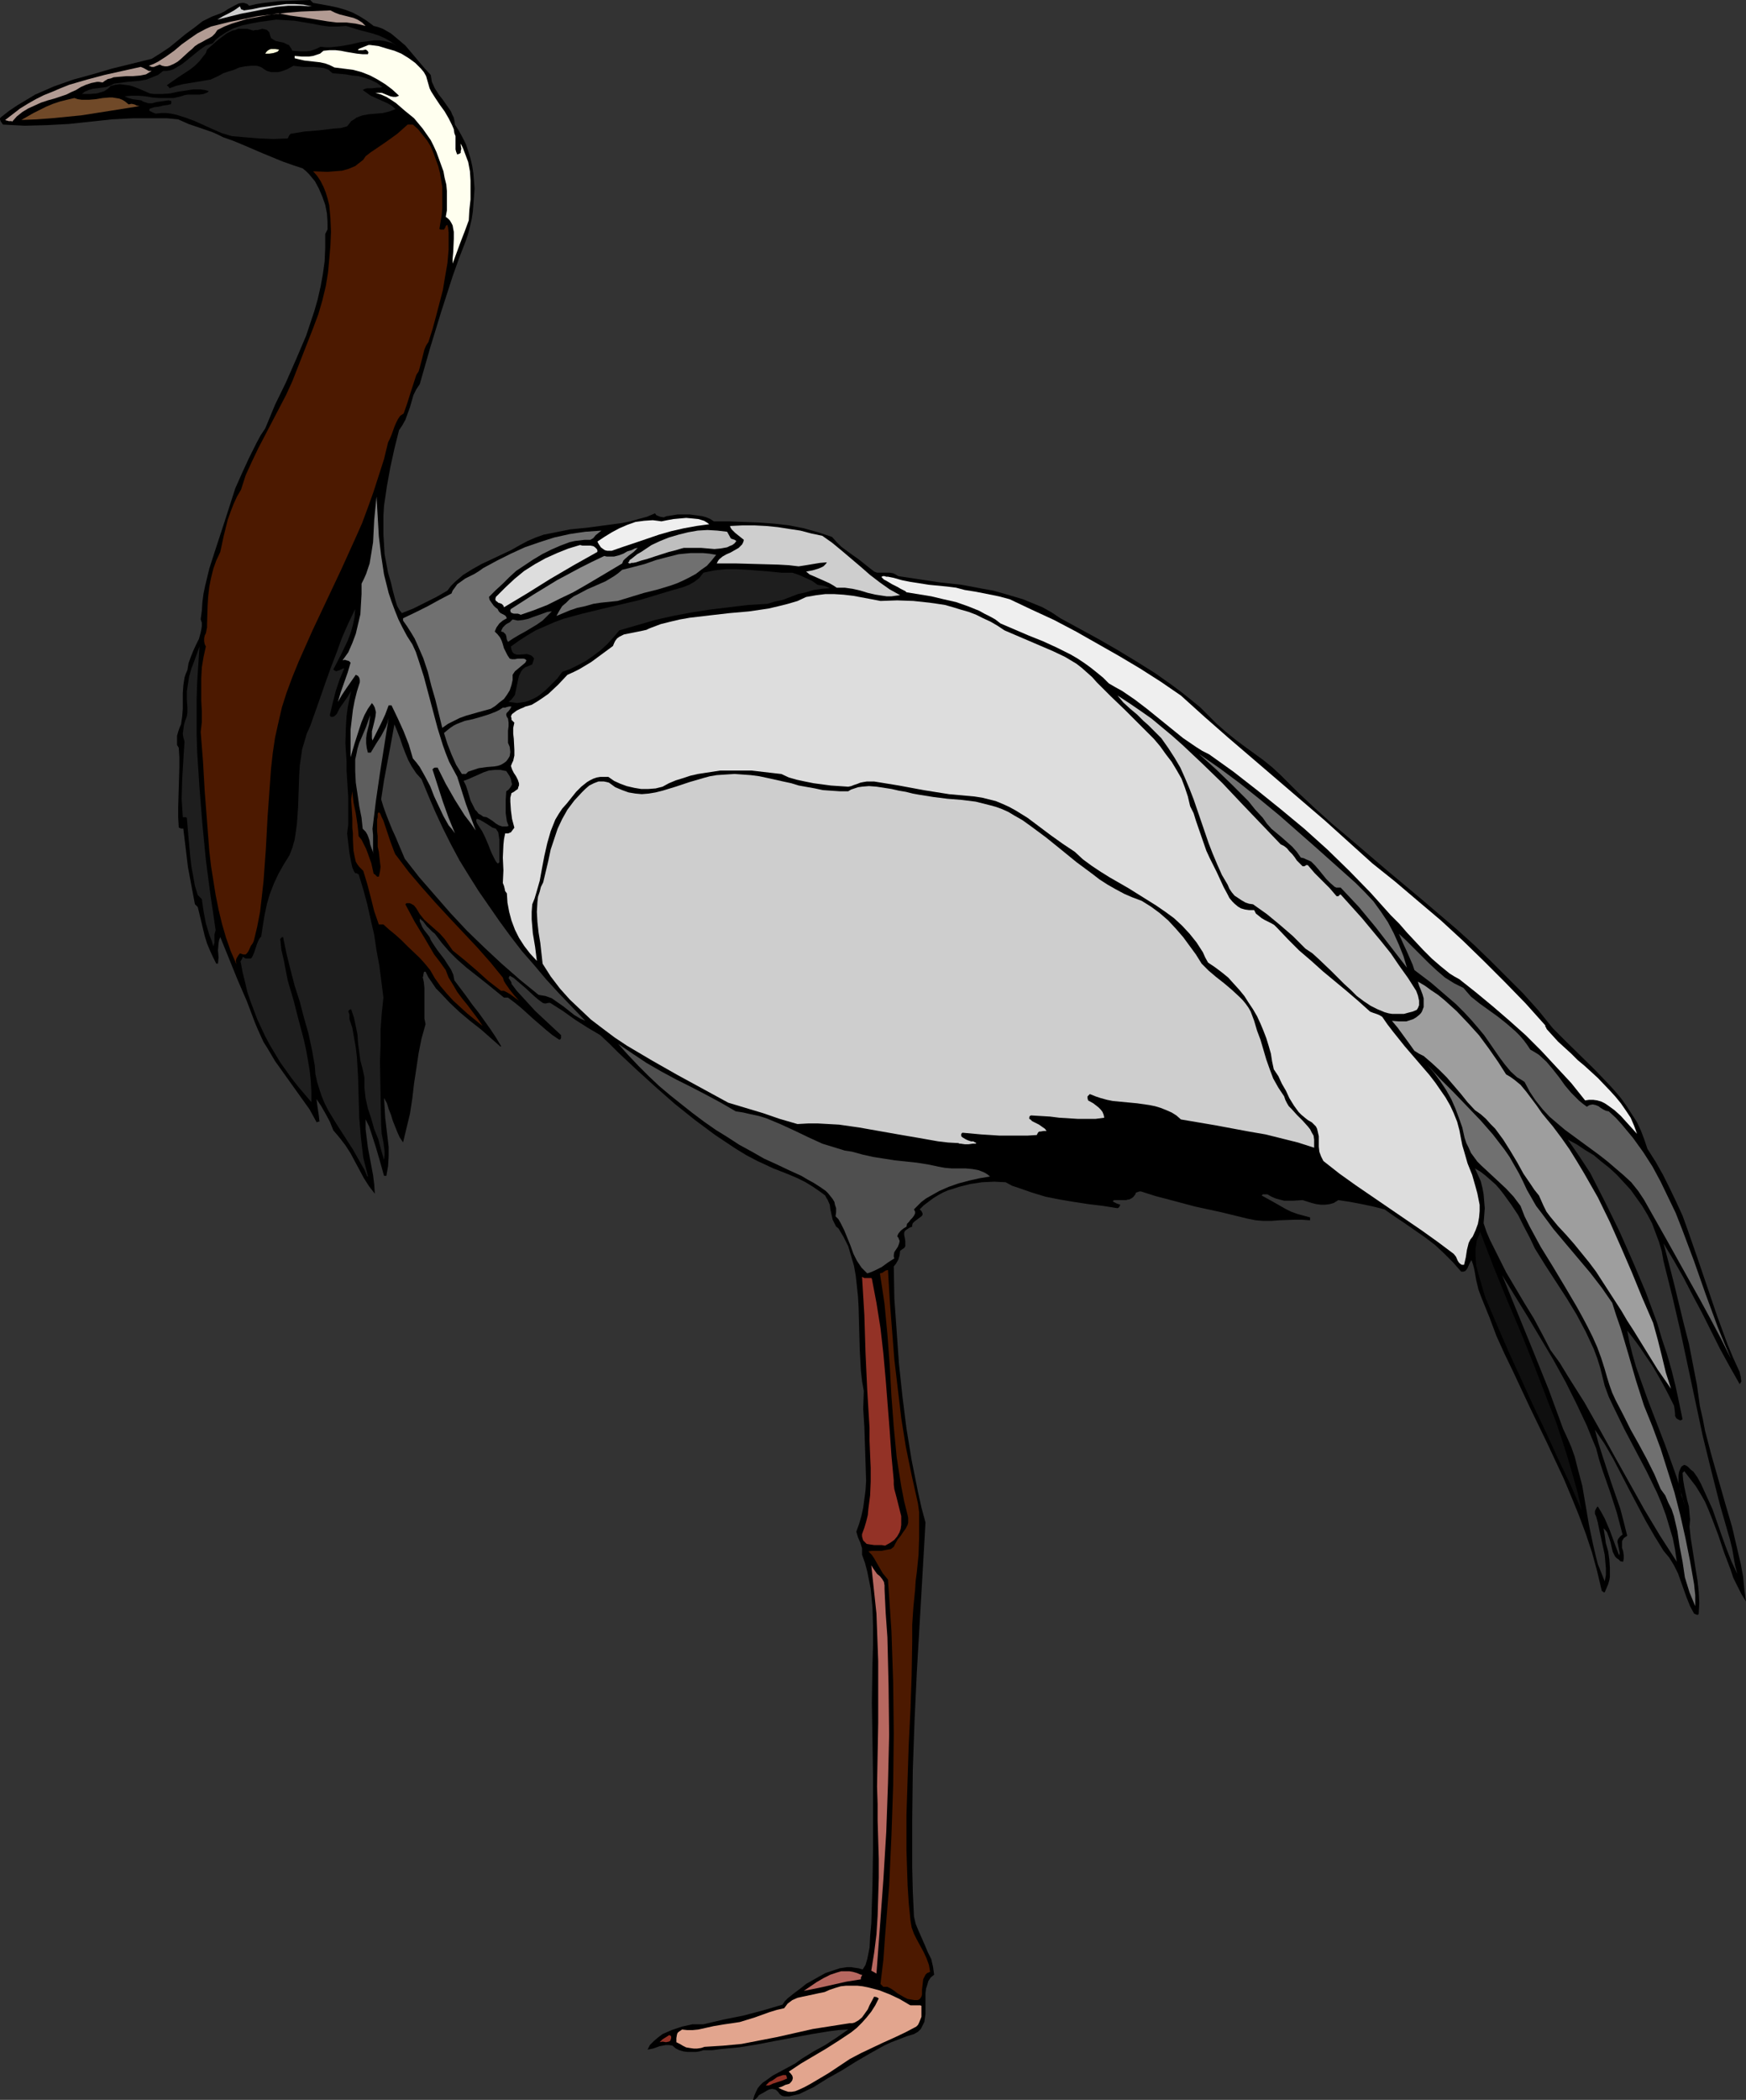 <?xml version="1.0" encoding="UTF-8" standalone="no"?>
<svg
   version="1.0"
   width="129.473mm"
   height="155.668mm"
   id="svg53"
   sodipodi:docname="Crane 18.wmf"
   xmlns:inkscape="http://www.inkscape.org/namespaces/inkscape"
   xmlns:sodipodi="http://sodipodi.sourceforge.net/DTD/sodipodi-0.dtd"
   xmlns="http://www.w3.org/2000/svg"
   xmlns:svg="http://www.w3.org/2000/svg">
  <rect width="100%" height="100%" fill="#333333" stroke="none"/>
  <sodipodi:namedview
     id="namedview53"
     pagecolor="#ffffff"
     bordercolor="#000000"
     borderopacity="0.25"
     inkscape:showpageshadow="2"
     inkscape:pageopacity="0.0"
     inkscape:pagecheckerboard="0"
     inkscape:deskcolor="#d1d1d1"
     inkscape:document-units="mm" />
  <defs
     id="defs1">
    <pattern
       id="WMFhbasepattern"
       patternUnits="userSpaceOnUse"
       width="6"
       height="6"
       x="0"
       y="0" />
  </defs>
  <path
     style="fill:#000000;fill-opacity:1;fill-rule:evenodd;stroke:none"
     d="m 87.753,0.808 4.525,0.808 2.263,0.485 2.263,0.646 2.101,0.808 2.101,1.131 1.778,1.131 1.939,1.454 1.293,0.323 1.293,0.485 1.131,0.646 1.131,0.646 1.939,1.616 2.101,1.778 1.778,2.101 3.555,4.201 1.778,1.939 0.162,0.97 0.162,0.97 0.808,1.778 1.131,1.778 1.131,1.454 1.131,1.616 1.131,1.616 0.323,0.808 0.485,0.97 0.162,0.808 0.162,1.131 1.131,1.778 0.97,1.778 0.97,1.939 0.646,1.939 0.646,2.101 0.485,2.101 0.323,2.101 0.162,2.101 0.162,2.101 -0.162,2.262 -0.162,2.101 -0.162,2.101 -0.323,2.101 -0.485,2.101 -0.485,1.939 -0.646,1.939 -1.939,5.009 -1.778,5.009 -1.616,5.009 -1.616,5.009 -3.071,10.019 -2.909,10.18 -0.97,1.454 -0.808,1.616 -0.97,3.393 -0.646,1.778 -0.646,1.778 -0.808,1.454 -0.97,1.454 -1.293,5.171 -1.131,5.171 -0.97,5.332 -0.808,5.494 -0.162,2.747 v 2.585 2.747 l 0.162,2.747 0.162,2.747 0.485,2.585 0.485,2.585 0.808,2.747 0.485,2.101 0.646,2.424 0.323,1.131 0.323,0.97 0.646,1.131 0.646,0.808 3.232,-1.293 3.232,-1.616 3.232,-1.616 3.071,-1.778 0.97,-1.293 1.131,-1.131 1.131,-0.97 1.131,-0.97 2.586,-1.616 2.586,-1.454 5.495,-2.585 2.747,-1.293 2.586,-1.454 2.101,-1.131 2.263,-0.97 2.263,-0.808 2.424,-0.485 2.424,-0.485 2.424,-0.485 4.848,-0.485 4.848,-0.646 4.848,-0.646 2.424,-0.485 2.263,-0.646 2.424,-0.646 2.263,-0.97 0.323,0.485 0.323,0.162 0.808,0.323 0.97,0.162 0.808,-0.323 1.131,-0.162 0.97,-0.162 0.97,-0.162 h 0.97 2.424 l 2.424,0.323 1.131,0.162 1.131,0.323 1.131,0.485 0.97,0.646 h 4.202 l 4.202,0.162 4.202,0.162 4.363,0.323 4.202,0.485 4.04,0.808 4.04,1.131 1.939,0.646 1.939,0.646 1.293,1.454 1.293,1.293 3.071,2.262 1.616,1.131 1.454,1.131 1.616,1.293 1.454,1.131 0.808,0.323 h 0.808 0.97 1.778 l 0.97,0.162 0.646,0.323 0.808,0.485 11.797,1.778 5.979,0.646 5.979,1.131 2.747,0.485 2.909,0.808 2.747,0.808 2.747,0.808 2.747,1.131 2.747,1.131 2.586,1.454 2.424,1.616 10.666,5.817 5.333,3.07 5.333,3.232 5.171,3.232 5.01,3.555 2.586,1.939 2.424,1.939 2.586,2.101 2.263,2.262 2.424,2.424 2.586,2.262 2.586,2.101 2.586,1.939 5.333,3.878 2.586,2.101 2.424,2.262 4.687,4.686 4.848,4.525 4.848,4.363 5.01,4.201 10.02,8.564 9.858,8.241 9.858,8.403 4.848,4.363 4.687,4.525 4.525,4.525 4.525,4.525 4.363,4.848 4.04,5.009 3.717,3.717 7.919,7.756 3.879,4.04 1.778,1.939 1.778,2.101 1.616,2.262 1.454,2.262 1.454,2.262 1.131,2.424 0.97,2.585 0.808,2.424 2.263,3.555 2.101,3.717 1.939,3.878 1.778,3.717 1.778,3.878 1.454,4.04 2.747,7.918 2.747,8.08 2.747,8.08 2.909,7.918 1.616,3.878 1.778,3.878 0.162,0.808 0.162,0.485 v 0.323 l 0.162,0.97 -0.162,0.323 -0.323,0.485 -2.747,-4.848 -2.747,-5.009 -5.01,-10.019 -2.586,-4.848 -2.586,-5.009 -2.747,-4.848 -2.909,-4.848 1.454,5.494 1.454,5.656 2.747,11.311 1.454,5.656 1.131,5.817 1.131,5.817 0.808,5.817 0.808,3.555 0.646,3.393 1.778,6.787 1.939,6.787 1.939,6.787 1.939,6.625 1.616,6.948 0.808,3.393 0.646,3.555 0.323,3.393 0.485,3.555 -1.293,-2.101 -1.131,-2.262 -1.131,-2.262 -0.808,-2.424 -1.778,-4.686 -1.616,-4.848 -1.778,-4.686 -0.97,-2.424 -0.97,-2.262 -1.293,-2.262 -1.293,-2.101 -1.616,-2.101 -1.616,-2.101 -0.162,0.162 -0.323,0.323 0.162,1.939 0.323,1.939 0.808,3.717 0.485,1.778 0.162,1.939 0.162,1.778 -0.162,1.939 0.323,3.07 0.485,3.07 0.485,3.07 0.485,3.07 0.485,2.909 0.323,3.07 0.162,3.07 -0.162,3.07 -0.162,0.323 h -0.323 l -0.808,-0.323 -1.131,-2.101 -0.97,-2.424 -1.616,-4.525 -0.808,-2.262 -1.131,-2.262 -1.293,-2.101 -0.808,-0.97 -0.808,-0.97 -2.586,-4.201 -2.424,-4.201 -4.525,-8.564 -2.263,-4.363 -2.263,-4.363 -2.424,-4.201 -2.747,-4.04 0.97,3.717 1.131,3.555 2.424,7.433 2.586,7.433 0.97,3.717 0.97,3.878 -0.485,0.323 -0.485,0.323 -0.162,0.323 -0.323,0.485 v 0.808 1.131 l 0.323,0.97 0.162,1.131 v 0.808 l -0.162,0.97 -0.808,-0.162 -0.485,-0.485 -0.485,-0.323 -0.485,-0.485 -0.646,-1.293 -0.323,-1.293 -0.323,-1.454 -0.485,-1.454 -0.485,-1.293 -0.485,-0.646 -0.485,-0.485 0.323,1.939 0.323,2.262 0.646,2.262 0.323,2.262 0.162,2.424 v 2.424 l -0.162,0.97 -0.323,1.131 -0.485,1.131 -0.485,1.131 h -0.323 l -0.162,-0.162 -0.162,-0.162 h -0.162 l -1.293,-5.494 -1.454,-5.333 -1.778,-5.333 -1.939,-5.171 -2.101,-5.171 -2.101,-5.009 -4.687,-10.019 -4.848,-10.019 -4.687,-10.019 -2.424,-5.009 -2.263,-5.009 -1.939,-5.171 -2.101,-5.171 -0.485,-1.293 -0.485,-1.293 -0.646,-2.747 -0.485,-2.747 -0.323,-1.293 -0.485,-1.454 -0.323,0.485 -0.323,0.646 -0.485,1.131 -0.323,0.485 -0.323,0.323 -0.485,0.162 h -0.646 l -2.263,-2.585 -2.424,-2.424 -2.586,-2.424 -2.747,-2.101 -5.818,-4.04 -2.909,-1.939 -2.747,-1.939 -3.232,-0.808 -3.071,-0.646 -3.394,-0.646 -3.232,-0.485 -1.293,0.808 -1.131,0.323 -1.293,0.162 h -1.131 l -1.293,-0.162 -1.293,-0.323 -2.586,-0.808 -2.586,0.162 h -1.293 -1.293 l -1.293,-0.323 -1.131,-0.323 -1.131,-0.485 -1.131,-0.646 h -1.293 l -0.323,0.323 3.232,1.778 3.394,1.939 1.616,0.808 1.778,0.646 1.778,0.485 1.778,0.485 v 0.808 l -2.263,-0.162 h -2.101 l -4.363,0.162 -2.101,0.162 h -2.263 l -2.101,-0.162 -2.424,-0.485 -7.272,-1.778 -7.434,-1.616 -7.272,-1.939 -3.717,-0.97 -3.555,-1.131 -0.485,-0.162 h -0.485 l -0.485,0.162 -0.485,0.162 -0.162,0.485 -0.646,0.808 -0.485,0.323 -0.323,0.162 -0.323,0.162 h -0.323 l -0.485,0.162 h -0.97 -2.424 l -0.162,0.162 h -0.162 v 0.162 l 0.162,0.162 0.323,0.162 0.646,0.323 0.97,0.323 -0.162,0.323 -0.162,0.323 -0.162,0.162 -0.323,0.162 -4.04,-0.646 -4.04,-0.485 -4.202,-0.646 -3.879,-0.646 -4.04,-0.808 -3.717,-1.131 -3.717,-1.293 -1.939,-0.646 -1.778,-0.97 -3.232,-0.162 -3.394,0.162 -3.232,0.485 -3.232,0.808 -1.454,0.485 -1.616,0.485 -1.454,0.646 -1.454,0.808 -1.293,0.808 -1.293,0.97 -1.293,0.97 -1.131,1.131 0.485,0.485 0.162,0.323 0.162,0.323 v 0.323 l -0.162,0.323 -0.162,0.162 -0.646,0.485 -0.646,0.485 -0.646,0.485 -0.485,0.485 -0.162,0.485 v 0.485 l -0.808,0.323 -0.485,0.323 -0.485,0.323 -0.323,0.323 -0.162,0.485 v 0.485 l 0.162,0.808 0.162,0.97 v 0.97 0.485 l -0.323,0.485 -0.485,0.323 -0.646,0.485 -0.162,1.293 -0.323,1.131 -0.646,1.131 -0.646,0.808 0.162,9.049 0.646,9.049 0.646,9.211 0.97,9.049 1.131,9.049 1.454,8.888 1.778,8.888 0.97,4.363 1.131,4.201 -0.808,14.058 -0.808,13.897 -0.808,13.897 -0.646,13.735 -0.485,13.735 -0.162,13.735 v 13.735 l 0.162,6.625 0.323,6.948 0.485,2.101 0.808,1.939 1.778,4.04 0.808,1.939 0.97,1.939 0.485,2.101 0.162,1.131 0.162,1.131 -0.97,0.808 -0.646,0.97 -0.323,1.131 -0.323,0.97 -0.162,1.293 v 5.817 l -0.162,1.131 -0.162,1.131 -0.485,0.97 -0.485,0.97 -0.808,0.808 -1.131,0.646 -2.101,0.646 -2.101,0.808 -2.101,0.808 -2.101,0.97 -4.04,2.262 -3.879,2.262 -3.879,2.424 -4.04,2.262 -3.879,2.424 -4.04,1.939 -1.454,0.323 -1.293,0.323 h -0.808 -0.646 l -0.646,-0.162 -0.646,-0.485 -0.323,-0.485 -0.323,-0.323 -0.323,-0.323 -0.323,-0.162 -0.808,-0.162 -0.808,0.162 -0.646,0.323 -0.808,0.485 -1.454,0.808 -0.323,0.485 -0.323,0.323 -0.323,0.323 -0.323,0.162 h -0.323 l 0.323,-1.131 0.485,-1.131 0.485,-0.97 0.646,-0.808 0.808,-0.808 0.97,-0.646 1.778,-1.293 2.101,-1.131 2.101,-1.131 2.101,-1.131 1.778,-1.293 3.394,-2.101 3.232,-1.778 3.232,-2.101 3.232,-2.262 -2.586,0.162 -2.586,0.323 -5.01,0.808 -10.343,1.939 -5.01,0.97 -5.01,0.808 -5.171,0.485 -2.424,0.323 h -2.424 l -1.131,0.323 -0.97,0.162 h -1.293 -1.131 l -1.131,-0.162 -1.131,-0.323 -0.97,-0.485 -0.97,-0.808 -0.97,-0.162 h -0.808 l -1.778,0.323 -1.778,0.646 -1.616,0.323 0.646,-1.293 1.131,-1.131 1.131,-0.97 1.293,-0.97 2.586,-1.131 2.909,-0.97 1.454,-0.323 1.454,-0.323 h 1.454 1.616 l 5.495,-1.293 5.656,-1.131 5.495,-1.454 2.747,-0.808 2.747,-0.808 0.646,-0.97 0.808,-0.808 1.616,-1.293 1.939,-1.454 1.616,-1.293 3.717,-2.101 1.778,-0.97 1.939,-0.646 1.939,-0.646 2.101,-0.323 h 1.131 l 0.97,0.162 1.131,0.162 1.131,0.323 0.808,-1.293 0.485,-1.616 0.323,-1.616 0.323,-1.616 0.162,-3.232 0.323,-3.555 0.323,-10.503 0.162,-10.18 v -10.342 -10.18 l -0.162,-10.342 -0.162,-10.342 0.162,-10.665 0.162,-5.333 v -5.494 l -0.162,-5.171 -0.485,-5.171 -0.485,-2.424 -0.485,-2.424 -0.646,-2.424 -0.808,-2.262 v -0.97 -0.808 l -0.485,-1.616 -0.646,-1.454 -0.485,-1.616 0.808,-2.262 0.646,-2.262 0.485,-2.262 0.323,-2.424 0.323,-2.424 0.162,-2.585 -0.162,-5.009 -0.162,-5.009 -0.162,-5.009 -0.323,-5.171 0.162,-5.009 -0.485,-2.747 -0.323,-2.909 -0.162,-2.909 -0.162,-2.909 -0.162,-5.979 -0.162,-5.979 -0.162,-2.909 -0.323,-3.07 -0.323,-2.909 -0.485,-2.747 -0.808,-2.747 -0.808,-2.747 -1.293,-2.585 -1.454,-2.424 -0.646,-0.485 -0.323,-0.646 -0.646,-1.293 -0.323,-1.454 -0.323,-1.454 -0.162,-1.293 -0.646,-1.454 -0.323,-0.485 -0.323,-0.646 -0.646,-0.485 -0.646,-0.485 -2.101,-1.454 -2.101,-1.293 -2.263,-1.131 -2.263,-0.97 -4.525,-1.778 -4.525,-2.101 -3.071,-1.616 -2.909,-1.778 -2.909,-1.939 -2.909,-1.939 -5.656,-4.201 -5.656,-4.525 -5.333,-4.686 -5.333,-4.848 -5.171,-4.848 -2.424,-2.424 -2.586,-2.424 -3.555,-2.101 -3.555,-2.262 -3.394,-2.424 -3.555,-2.262 h -0.485 l -0.646,0.162 h -0.485 l -0.485,-0.162 -1.293,-0.97 -1.131,-0.97 -2.263,-2.101 -2.263,-1.939 -1.131,-0.97 -1.131,-0.646 -0.162,0.323 -0.162,0.323 0.323,0.485 0.323,0.485 0.162,0.323 v 0.323 l 1.454,1.939 1.778,1.939 3.394,3.717 7.272,6.787 v 0.808 l -0.162,0.323 -0.323,0.162 -1.939,-1.293 -1.778,-1.454 -3.555,-3.07 -3.394,-3.07 -1.778,-1.454 -1.939,-1.454 h -1.131 l -5.171,-4.201 -5.333,-4.201 -2.586,-2.262 -2.263,-2.262 -2.101,-2.424 -0.97,-1.293 -0.97,-1.293 -0.646,-0.485 -0.485,-0.485 -1.131,-1.131 -0.97,-1.293 -0.97,-0.808 v 0.808 l 0.323,0.646 0.323,0.808 0.485,0.808 1.131,1.454 0.485,0.646 0.323,0.808 0.808,1.293 0.97,1.454 2.101,2.747 0.808,1.293 0.97,1.454 0.646,1.454 0.323,1.616 3.394,4.525 1.616,2.262 1.778,2.262 3.232,4.525 1.616,2.424 1.454,2.424 -0.162,0.162 -2.747,-2.424 -2.747,-2.424 -2.909,-2.262 -3.071,-2.585 -2.747,-2.585 -2.586,-2.747 -1.293,-1.293 -0.97,-1.454 -1.131,-1.616 -0.808,-1.616 h -0.323 l -0.162,0.162 -0.162,0.808 v 0.323 l -0.162,0.162 0.323,1.454 0.162,1.616 v 6.948 1.616 l 0.323,1.616 -1.131,4.04 -0.808,4.04 -0.646,4.363 -0.646,4.201 -0.485,4.201 -0.646,4.201 -0.97,4.04 -0.97,4.04 -0.97,-1.454 -0.646,-1.454 -0.646,-1.616 -0.646,-1.616 -0.485,-1.616 -0.646,-1.616 -0.485,-1.616 -0.808,-1.454 0.162,2.747 0.162,2.747 0.646,5.494 0.323,2.747 v 2.585 l -0.162,2.747 -0.485,2.747 h -0.646 l -1.131,-4.04 -1.131,-3.878 -1.293,-4.04 -0.646,-1.939 -0.97,-1.939 v 2.747 l 0.323,2.585 0.323,2.585 0.485,2.585 0.485,2.585 0.485,2.585 0.323,2.585 0.162,2.585 -1.616,-2.101 -1.454,-2.262 -2.424,-4.525 -1.293,-2.424 -1.454,-2.262 -1.616,-2.101 -1.778,-2.101 -0.97,-2.424 -1.131,-2.101 -1.293,-2.262 -1.293,-1.939 0.162,1.454 0.485,3.232 0.162,1.616 h -0.323 v 0 l -0.323,0.162 h -0.162 l -1.939,-3.555 -2.424,-3.393 -4.848,-6.787 -2.424,-3.393 -2.101,-3.555 -1.131,-1.778 -0.808,-1.778 -0.808,-1.778 -0.808,-1.939 -2.263,-5.979 -2.586,-5.979 -2.424,-5.979 -2.424,-5.979 -0.323,0.808 -0.162,0.97 -0.162,1.939 0.162,1.939 -0.162,1.778 h -0.485 l -0.97,-1.939 -0.808,-1.778 -0.808,-1.939 -0.646,-2.101 -0.97,-4.04 -0.97,-4.04 -0.808,-0.808 -0.97,-5.171 -0.97,-5.171 -0.646,-5.332 -0.646,-5.333 v -0.162 h -0.162 -0.485 l -0.323,-0.162 -0.323,-0.162 -0.162,-2.909 v -2.747 l 0.162,-5.656 0.162,-5.494 v -2.909 l -0.162,-2.585 -0.162,-0.323 -0.323,-0.485 v -1.131 -1.454 l 0.323,-1.131 0.323,-0.97 0.485,-1.131 0.323,-2.262 0.162,-2.101 v -4.363 l 0.162,-2.262 0.323,-2.101 0.323,-0.97 0.485,-1.131 0.162,-0.97 0.162,-0.97 0.646,-1.778 0.646,-1.616 0.808,-1.778 0.808,-1.616 0.485,-1.778 0.162,-0.808 0.162,-0.97 v -0.97 l -0.323,-0.97 0.323,-2.424 0.162,-2.424 0.323,-2.424 0.485,-2.262 1.131,-4.686 1.454,-4.525 2.909,-8.888 1.454,-4.525 1.454,-4.525 1.939,-4.363 1.939,-4.201 2.101,-4.201 1.131,-2.101 1.293,-1.939 2.747,-6.625 3.071,-6.302 2.909,-6.625 2.747,-6.464 1.131,-3.393 1.131,-3.393 0.97,-3.393 0.808,-3.555 0.646,-3.555 0.485,-3.555 0.162,-3.717 v -3.878 l 0.646,-1.293 V 62.051 L 91.631,59.789 91.146,57.365 90.338,55.103 89.369,52.84 88.238,50.74 86.621,48.801 85.813,47.993 84.844,47.185 81.935,46.215 79.188,45.246 73.693,42.983 68.037,40.559 65.289,39.428 62.542,38.459 60.926,37.651 59.471,37.004 52.846,34.742 51.391,34.096 49.937,33.449 46.704,33.126 h -3.071 -3.071 -3.071 l -6.141,0.323 -5.979,0.646 -6.141,0.646 -6.141,0.323 L 6.949,35.227 3.879,35.065 0.808,34.904 0.485,34.419 0.162,33.934 0,33.449 v -0.323 l 0.323,-0.323 2.263,-1.778 2.424,-1.616 2.424,-1.454 2.424,-1.454 2.586,-1.131 2.586,-1.131 2.747,-0.97 2.747,-0.97 5.333,-1.454 5.495,-1.616 11.151,-2.747 2.586,-1.616 2.424,-1.616 4.525,-3.717 2.424,-1.778 2.263,-1.778 2.586,-1.293 1.293,-0.485 1.293,-0.485 0.97,-0.485 0.97,-0.646 2.101,-1.131 0.97,-0.485 0.97,-0.162 h 0.485 L 68.845,0.97 69.329,1.131 69.814,1.616 71.915,1.131 74.016,0.808 78.218,0.323 82.42,0.162 86.945,0 Z"
     id="path1" />
  <path
     style="fill:#cecece;fill-opacity:1;fill-rule:evenodd;stroke:none"
     d="M 87.429,1.778 84.197,1.616 H 80.804 L 77.41,1.939 74.016,2.585 70.784,3.232 67.39,3.878 64.158,4.686 60.926,5.494 62.542,4.525 64.158,3.717 l 1.454,-0.808 1.616,-1.131 0.162,0.323 0.162,0.485 0.485,0.162 0.323,0.162 2.263,-0.323 2.263,-0.485 4.848,-0.646 2.424,-0.323 h 2.424 l 2.424,0.162 z"
     id="path2" />
  <path
     style="fill:#b29b93;fill-opacity:1;fill-rule:evenodd;stroke:none"
     d="M 102.459,7.272 101.166,6.948 99.712,6.625 97.126,6.302 H 94.379 L 91.793,5.979 84.844,4.848 81.288,4.363 78.056,3.717 l -4.525,0.808 -4.363,0.808 -2.101,0.646 -2.101,0.646 -2.101,0.808 -1.939,0.97 -0.646,0.97 -0.808,0.808 -0.808,0.485 -0.97,0.485 -1.131,0.646 -0.97,0.485 -0.97,0.646 -0.808,0.808 -0.97,0.808 -2.101,1.939 -0.97,0.808 -1.131,0.646 -1.131,0.485 -0.646,0.162 h -0.646 l -0.808,-0.162 -0.646,-0.323 -1.616,0.646 h -0.646 l -0.808,-0.323 1.293,-0.485 1.293,-0.646 2.263,-1.454 2.263,-1.616 2.101,-1.778 2.263,-1.616 2.101,-1.454 2.424,-1.293 1.454,-0.646 1.293,-0.323 3.879,-0.97 4.04,-0.808 3.879,-0.808 4.04,-0.485 4.202,-0.485 3.879,-0.323 8.242,-0.323 1.293,0.646 1.293,0.485 2.586,0.646 1.293,0.323 1.131,0.485 1.293,0.808 0.485,0.485 z"
     id="path3" />
  <path
     style="fill:#1e1e1e;fill-opacity:1;fill-rule:evenodd;stroke:none"
     d="m 96.964,7.272 3.717,1.131 3.717,0.97 1.939,0.646 1.778,0.808 1.616,0.97 1.616,1.131 -1.293,-0.808 -1.131,-0.323 -1.293,-0.323 -1.293,-0.162 h -1.454 l -1.131,0.162 -2.747,0.323 -2.747,0.646 -2.747,0.485 -2.909,0.323 h -1.293 l -1.454,-0.162 -0.97,0.485 -0.808,0.323 -0.97,0.323 -1.131,0.162 H 84.036 L 81.935,14.22 81.612,13.574 81.288,13.089 80.965,12.604 80.48,12.443 79.511,11.958 77.248,11.473 76.44,10.988 75.955,10.665 75.794,10.18 75.632,9.695 75.471,9.049 74.824,8.403 74.339,8.241 73.531,8.08 72.885,8.241 72.238,8.403 H 71.592 L 70.946,8.564 70.461,8.403 69.329,8.08 H 68.36 67.552 66.744 l -0.808,0.323 -0.808,0.162 -1.616,0.808 -1.293,0.97 -1.454,1.131 -2.747,2.424 -0.323,0.97 -0.646,0.808 -1.131,1.454 -1.293,1.293 -1.454,1.131 -3.232,2.101 -3.232,2.262 0.485,0.323 0.323,0.485 1.778,-0.646 1.939,-0.485 1.939,-0.323 1.939,-0.323 1.939,-0.323 1.939,-0.323 1.778,-0.808 0.97,-0.485 0.808,-0.485 1.454,-0.485 1.616,-0.485 1.454,-0.646 1.616,-0.323 1.616,-0.162 h 1.616 l 0.646,0.162 0.808,0.323 0.646,0.485 0.808,0.485 1.131,0.323 h 0.808 1.131 l 0.808,-0.162 0.97,-0.323 0.808,-0.323 1.778,-0.97 1.293,0.162 1.454,0.162 h 2.909 l 1.616,0.162 1.293,0.162 1.293,0.485 0.485,0.485 0.646,0.485 3.717,0.323 1.778,0.323 1.778,0.162 1.778,0.485 1.778,0.646 1.616,0.808 1.454,1.131 -0.646,0.162 h -0.646 l -1.616,0.162 h -1.293 l -0.646,0.162 -0.646,0.323 1.131,0.808 1.131,0.808 4.687,2.101 1.131,0.646 1.131,0.97 -0.808,0.323 -0.808,0.323 -1.939,0.485 -1.939,0.162 -1.939,0.162 -1.778,0.323 -0.97,0.323 -0.808,0.323 -0.646,0.485 -0.808,0.485 -0.485,0.646 -0.646,0.808 -1.778,0.485 -2.101,0.162 -4.04,0.485 -4.04,0.323 -3.879,0.646 -0.323,0.323 -0.323,0.646 -0.162,0.323 -4.04,0.162 -4.04,-0.162 -3.879,-0.323 -3.717,-0.323 -2.747,-0.808 -2.586,-1.131 -5.01,-2.262 -2.586,-0.97 -2.586,-0.808 -1.454,-0.323 -1.454,-0.162 h -1.454 l -1.454,0.162 -0.808,-0.323 -0.646,-0.323 -0.323,-0.162 v -0.323 -0.162 l 0.323,-0.162 0.485,-0.162 0.485,-0.162 1.293,-0.162 1.293,-0.323 1.293,-0.162 0.485,-0.162 h 0.323 l 0.162,-0.323 v -0.162 -0.485 l -0.808,-0.162 -1.131,0.162 -2.263,0.323 -1.131,0.323 h -1.131 L 40.563,28.602 40.079,28.44 39.594,28.117 37.17,27.794 36.038,27.47 34.907,26.986 36.846,26.824 h 2.101 l 1.778,0.162 1.939,0.323 1.939,0.162 h 1.939 2.101 l 2.101,-0.485 0.97,-0.323 0.97,-0.162 h 3.232 l 1.131,-0.162 0.808,-0.323 0.323,-0.162 0.323,-0.323 -1.131,-0.323 -1.131,-0.162 h -2.101 l -2.101,0.323 -2.101,0.323 -2.263,0.485 -2.263,0.162 h -0.97 -1.293 l -1.131,-0.162 -1.131,-0.485 -2.263,-0.97 -1.293,-0.485 -1.131,-0.323 -1.293,-0.162 -1.293,-0.162 -1.293,0.162 -1.293,0.323 -0.808,0.808 -0.97,0.646 -0.97,0.323 -1.131,0.323 -2.101,0.162 h -2.101 l 0.808,-0.646 1.131,-0.485 1.131,-0.323 1.293,-0.162 2.424,-0.323 1.293,-0.485 0.97,-0.485 3.717,-0.485 3.555,-0.323 1.778,-0.323 1.616,-0.646 1.616,-0.646 1.454,-1.131 h 0.97 l 0.97,-0.162 0.97,-0.323 0.808,-0.485 1.616,-0.97 1.616,-1.293 1.778,-1.454 1.616,-1.293 1.616,-1.131 0.97,-0.323 0.97,-0.323 0.808,-0.97 0.97,-0.808 0.97,-0.646 0.97,-0.646 2.101,-1.131 2.424,-0.808 2.263,-0.485 2.586,-0.485 2.424,-0.323 2.263,-0.323 2.586,0.162 2.586,0.162 4.848,0.808 2.424,0.485 2.424,0.323 h 2.424 z"
     id="path4" />
  <path
     style="fill:#000000;fill-opacity:1;fill-rule:evenodd;stroke:none"
     d="m 75.471,11.796 -0.97,0.323 -0.808,0.485 -0.808,0.646 -0.646,0.646 -1.293,1.454 -1.131,1.454 -1.293,0.485 -1.454,0.323 -1.293,0.323 -1.454,0.323 -1.293,0.323 -1.293,0.485 -1.293,0.808 -1.131,0.97 h -0.808 l -0.808,0.162 -1.616,0.323 -1.616,0.323 h -0.808 l -0.97,-0.162 0.323,-0.323 0.323,-0.323 0.808,-0.646 1.131,-0.646 1.131,-0.646 0.97,-0.808 0.97,-0.808 0.323,-0.485 0.323,-0.485 0.162,-0.646 v -0.646 l 0.97,-0.808 2.101,-2.262 1.131,-0.97 1.131,-0.808 0.646,-0.323 0.808,-0.162 0.646,-0.162 h 0.646 l 0.808,0.162 0.808,0.323 h 1.131 l 1.293,-0.162 1.131,-0.323 1.131,-0.323 0.323,0.162 0.323,0.485 0.485,0.808 0.323,0.808 0.162,0.323 z"
     id="path5" />
  <path
     style="fill:#ffffef;fill-opacity:1;fill-rule:evenodd;stroke:none"
     d="m 119.428,21.33 0.323,1.131 0.323,1.131 0.323,1.131 0.485,0.97 1.131,1.778 1.293,1.939 1.293,1.778 1.131,1.939 0.97,1.939 0.485,1.131 0.162,1.131 0.323,0.808 v 0.808 2.909 l 0.162,0.646 0.323,0.808 0.323,-0.162 h 0.162 l 0.485,-0.323 v -0.485 l 0.162,-0.646 -0.162,-0.97 v -0.485 0 l 0.646,1.293 0.485,1.293 0.97,2.585 0.485,2.585 0.162,2.585 v 2.585 2.747 l -0.323,2.909 -0.162,2.909 -1.131,3.07 -1.131,2.909 -1.131,3.07 -1.131,3.07 v -1.454 l 0.162,-1.778 0.162,-3.717 V 64.96 l -0.162,-0.808 -0.162,-0.97 -0.323,-0.646 -0.485,-0.808 -0.485,-0.485 -0.646,-0.485 0.323,-1.778 V 57.042 55.264 53.487 l -0.162,-1.778 -0.485,-1.939 -0.323,-1.778 -0.646,-1.778 -0.646,-1.778 -0.646,-1.778 -0.808,-1.778 -0.808,-1.616 -1.131,-1.616 -1.131,-1.616 -2.424,-2.909 -2.586,-2.101 -2.424,-2.101 -1.454,-0.97 -1.293,-0.808 -1.454,-0.646 -1.616,-0.485 h 0.97 0.808 l 1.616,0.646 0.808,0.323 0.808,0.162 h 0.808 l 0.808,-0.323 -1.939,-1.778 -1.939,-1.454 -2.101,-1.293 -2.101,-1.131 L 101.328,20.199 98.904,19.553 96.318,19.229 93.732,18.906 92.439,18.26 91.146,17.775 89.692,17.452 88.238,17.29 85.329,16.967 83.874,16.644 82.581,16.321 v -0.646 l 1.939,0.162 h 2.101 l 1.131,-0.162 0.97,-0.323 0.97,-0.323 0.97,-0.808 1.616,-0.162 h 1.778 l 1.454,0.162 1.616,0.323 2.909,0.485 1.616,0.162 h 1.454 l 0.162,-0.485 -0.162,-0.323 -0.323,-0.323 -0.323,-0.162 -0.808,0.162 h -0.646 -0.323 -0.323 v -0.162 0 l 0.162,-0.162 0.323,-0.162 0.808,-0.323 1.616,-0.646 h 0.485 l 2.424,0.323 2.101,0.646 2.263,0.646 1.939,0.808 2.101,1.293 1.778,1.293 1.616,1.616 0.808,0.97 z"
     id="path6" />
  <path
     style="fill:#ffffdd;fill-opacity:1;fill-rule:evenodd;stroke:none"
     d="m 78.218,13.897 -0.323,0.485 -0.323,0.162 -0.97,0.323 -1.131,0.162 h -1.131 l 0.323,-0.485 0.323,-0.323 0.485,-0.323 0.485,-0.162 h 1.131 z"
     id="path7" />
  <path
     style="fill:#b29b93;fill-opacity:1;fill-rule:evenodd;stroke:none"
     d="m 42.503,19.876 -0.808,0.485 -0.808,0.485 -1.616,0.323 -1.939,0.162 h -1.778 l -1.939,0.162 -1.778,0.162 -0.808,0.323 -0.808,0.162 -0.808,0.485 -0.646,0.485 -0.97,-0.162 h -0.646 l -1.616,0.323 -1.454,0.485 -1.454,0.646 -1.293,0.808 -1.454,0.646 -1.293,0.646 -1.454,0.485 -1.939,0.646 -1.778,0.485 -1.939,0.646 -1.778,0.808 -1.778,0.808 -1.616,0.97 -1.616,1.293 -1.293,1.454 -0.162,-0.162 H 2.909 2.424 L 1.939,33.773 H 1.778 l -0.323,-0.162 2.101,-1.616 2.101,-1.616 2.101,-1.293 2.263,-1.293 2.263,-1.131 2.424,-0.97 2.263,-0.97 2.424,-0.97 5.01,-1.454 4.848,-1.293 10.181,-2.262 0.808,0.323 1.454,0.808 z"
     id="path8" />
  <path
     style="fill:#704928;fill-opacity:1;fill-rule:evenodd;stroke:none"
     d="m 39.109,29.733 -8.08,1.293 -8.242,1.293 -8.242,0.808 -4.363,0.323 -4.202,0.162 3.394,-1.939 3.555,-1.778 1.939,-0.808 1.939,-0.646 1.939,-0.485 2.101,-0.485 0.97,0.323 1.131,0.162 h 1.939 l 1.939,-0.162 0.97,-0.162 0.97,-0.162 1.939,-0.162 H 31.513 l 0.97,0.162 0.97,0.162 0.808,0.323 0.808,0.485 0.97,0.808 0.808,-0.162 0.808,0.162 0.646,0.323 z"
     id="path9" />
  <path
     style="fill:#000000;fill-opacity:1;fill-rule:evenodd;stroke:none"
     d="m 114.256,33.449 -3.394,2.585 -3.394,2.424 -3.555,2.424 -3.555,2.424 -1.131,1.131 -1.131,0.808 -1.293,0.646 -1.293,0.485 -1.454,0.323 -1.454,0.162 H 91.146 L 89.692,46.7 86.621,46.215 83.713,45.569 82.258,45.084 80.965,44.761 79.672,44.276 78.541,43.791 76.602,42.822 74.501,42.014 72.562,41.044 71.592,40.721 70.946,40.236 h 1.454 l 1.616,0.162 3.394,0.162 h 1.616 l 1.454,-0.323 0.646,-0.323 0.646,-0.323 0.646,-0.323 0.485,-0.646 2.101,-0.162 1.939,-0.162 3.717,-0.485 3.879,-0.646 1.939,-0.323 h 1.939 l 0.323,-0.646 0.162,-0.485 0.162,-0.485 0.162,-0.485 2.909,-0.646 3.071,-0.646 2.909,-0.485 1.293,-0.485 1.454,-0.485 h 0.485 0.485 l 0.808,0.323 0.808,0.485 z"
     id="path10" />
  <path
     style="fill:#4c1900;fill-opacity:1;fill-rule:evenodd;stroke:none"
     d="m 115.711,34.904 1.454,1.293 1.293,1.616 1.293,1.616 0.97,1.616 0.808,1.939 0.646,1.778 0.646,1.778 0.485,1.939 0.323,1.939 0.323,1.939 v 2.101 1.939 1.939 l -0.162,1.939 -0.323,1.939 -0.323,1.939 0.323,0.162 h 0.97 l 0.323,-0.485 0.162,-0.485 0.162,-0.162 0.162,-0.162 h 0.162 v 0.162 l 0.162,0.485 0.162,1.454 v 1.293 3.555 l -0.323,3.717 -0.646,3.717 -0.646,3.878 -0.97,3.717 -0.97,3.717 -0.97,3.555 -1.131,3.555 -0.646,0.97 -0.485,1.131 -0.646,2.585 -0.646,2.424 -0.323,1.131 -0.646,0.97 -1.778,5.494 -0.808,2.585 -0.97,2.747 -0.97,0.646 -0.646,0.97 -0.485,0.97 -0.485,1.131 -0.808,2.262 -0.485,1.131 -0.485,0.97 -1.131,4.686 -1.454,4.525 -1.454,4.525 -1.616,4.525 -1.616,4.363 -1.939,4.363 -3.879,8.564 -4.04,8.564 -4.04,8.564 -3.879,8.726 -1.778,4.363 -1.616,4.363 -1.293,4.04 -0.97,4.201 -0.97,4.363 -0.646,4.363 -0.485,4.363 -0.323,4.525 -0.646,9.049 -0.485,9.049 -0.646,8.888 -0.485,4.363 -0.485,4.201 -0.808,4.201 -0.97,4.04 -0.323,0.646 -0.485,0.646 -0.646,1.454 -0.323,0.485 -0.485,0.485 h -0.323 -0.323 l -0.485,-0.162 -0.485,-0.162 -0.485,0.646 -0.485,0.808 -0.162,0.646 0.162,0.97 -1.616,-3.717 -1.293,-3.717 -1.131,-3.878 -0.97,-4.04 -0.808,-4.04 -0.646,-4.04 -0.646,-4.04 -0.485,-4.201 -0.646,-8.403 -0.646,-8.403 -0.485,-8.403 -0.646,-8.241 0.323,-2.747 v -2.909 l -0.162,-3.07 v -3.232 -3.07 l 0.162,-3.07 0.485,-2.909 0.323,-1.454 0.323,-1.454 -0.323,-0.646 -0.162,-0.808 v -0.808 l 0.162,-0.808 0.323,-0.646 0.162,-0.808 0.162,-0.808 v -0.808 l 0.162,-5.333 0.162,-2.585 0.323,-2.747 0.485,-2.424 0.646,-2.585 0.808,-2.262 1.131,-2.424 0.97,-4.525 1.131,-4.525 0.808,-2.262 0.808,-2.101 0.97,-2.101 1.131,-1.939 1.293,-4.04 1.778,-3.878 1.778,-3.717 1.939,-3.717 3.879,-7.433 1.939,-3.717 1.778,-3.878 1.454,-3.717 1.454,-3.717 2.909,-7.433 1.454,-3.878 1.131,-3.878 0.97,-4.04 0.323,-1.939 0.323,-2.101 0.323,-3.555 0.323,-3.717 0.162,-3.878 -0.162,-3.878 -0.162,-1.778 -0.162,-1.778 -0.485,-1.939 -0.485,-1.616 -0.646,-1.616 -0.808,-1.616 -0.97,-1.454 -1.131,-1.293 4.04,0.162 1.939,-0.162 2.101,-0.162 1.778,-0.485 1.939,-0.808 0.808,-0.646 0.646,-0.485 0.808,-0.646 0.646,-0.97 1.454,-1.131 1.454,-0.97 3.071,-2.101 2.909,-2.101 1.454,-1.293 1.454,-1.293 z"
     id="path11" />
  <path
     style="fill:#7f7f7f;fill-opacity:1;fill-rule:evenodd;stroke:none"
     d="m 115.549,180.497 0.97,2.101 0.808,2.424 1.454,4.525 1.293,4.848 1.293,4.848 1.293,4.848 1.454,4.686 0.808,2.262 0.97,2.424 1.131,2.101 1.131,2.101 2.424,7.595 2.747,7.433 -1.454,-2.101 -1.616,-2.101 -2.747,-4.363 -2.586,-4.525 -2.263,-4.525 h -0.323 -0.485 l -0.323,0.162 -0.323,0.323 1.454,4.525 1.454,4.525 1.616,4.525 1.778,4.363 -0.808,-1.131 -0.97,-1.131 -1.454,-2.585 -1.293,-2.747 -1.293,-2.747 -1.131,-2.909 -1.454,-2.747 -1.454,-2.585 -0.97,-1.293 -0.97,-1.131 -1.131,-3.878 -1.454,-3.717 -1.616,-3.555 -1.778,-3.717 h -0.808 l -0.97,2.585 -1.131,2.424 -2.424,4.848 -0.162,-0.646 v -0.646 -1.293 l 0.646,-2.585 0.323,-1.454 0.162,-1.293 -0.162,-0.646 -0.162,-0.646 -0.323,-0.646 -0.485,-0.646 -1.131,1.616 -0.97,1.778 -0.808,1.939 -0.646,1.939 -1.293,4.04 -1.131,3.878 v -2.585 -2.585 -2.585 l 0.323,-2.747 0.323,-2.747 0.485,-2.585 0.646,-2.585 0.808,-2.585 v -0.646 l -0.162,-0.646 -0.323,-0.485 -0.646,-0.323 -2.586,3.717 -1.293,1.939 -1.131,1.939 0.808,-2.747 0.97,-2.747 0.97,-2.747 0.808,-2.747 -0.485,-0.485 -0.646,-0.162 -0.485,-0.162 -0.646,0.162 0.808,-1.131 0.808,-1.131 1.131,-2.585 0.97,-2.585 0.646,-2.747 0.646,-2.747 0.162,-2.909 0.162,-2.747 v -2.909 l 0.646,-1.293 0.646,-1.454 0.97,-2.909 0.485,-2.909 0.485,-3.07 0.323,-6.302 0.323,-3.232 0.323,-3.232 0.323,5.494 0.323,5.656 0.646,5.333 0.808,5.332 0.646,2.585 0.646,2.585 0.808,2.424 0.97,2.585 0.97,2.424 1.131,2.262 1.293,2.424 1.454,2.262 z"
     id="path12" />
  <path
     style="fill:#000000;fill-opacity:1;fill-rule:evenodd;stroke:none"
     d="m 99.712,164.177 -1.293,4.525 -1.616,4.363 -1.778,4.363 -1.778,4.363 -1.778,4.363 -1.616,4.363 -1.616,4.525 -1.293,4.525 -1.454,2.747 -0.97,2.747 -0.808,2.909 -0.485,3.07 -0.323,2.909 -0.323,3.07 -0.485,5.979 -0.485,6.14 -0.323,2.909 -0.646,2.909 -0.646,2.747 -1.131,2.909 -1.293,2.585 -0.808,1.293 -0.808,1.293 0.323,-7.11 0.162,-7.272 0.323,-7.11 0.485,-7.272 0.323,-3.393 0.323,-3.555 0.485,-3.393 0.808,-3.555 0.646,-3.232 0.97,-3.393 1.131,-3.232 1.293,-3.07 5.171,-11.473 5.171,-11.311 5.01,-11.311 4.848,-11.311 -0.323,4.848 -0.646,5.009 -0.485,2.424 -0.485,2.424 -0.808,2.424 z"
     id="path13" />
  <path
     style="fill:#efefef;fill-opacity:1;fill-rule:evenodd;stroke:none"
     d="m 198.777,146.886 -3.555,0.485 -3.555,0.646 -3.555,0.808 -3.394,0.97 -6.626,2.262 -3.394,1.131 -3.232,1.131 h -0.646 -0.646 l -0.646,-0.162 -0.485,-0.323 -0.646,-0.485 -0.323,-0.485 -0.323,-0.485 -0.323,-0.646 1.939,-1.293 2.101,-1.293 2.101,-1.131 2.263,-0.97 2.263,-0.808 2.424,-0.323 2.424,-0.162 1.293,0.162 1.131,0.162 1.616,-0.323 1.778,-0.323 1.778,-0.162 1.778,-0.162 1.778,0.162 1.616,0.162 1.616,0.485 0.808,0.485 z"
     id="path14" />
  <path
     style="fill:#cecece;fill-opacity:1;fill-rule:evenodd;stroke:none"
     d="m 230.452,150.118 2.747,1.939 2.747,2.262 5.333,4.525 2.586,2.262 2.747,2.101 2.747,1.939 2.909,1.616 -1.293,0.162 -1.131,0.162 h -1.293 l -1.131,-0.162 -2.101,-0.323 -2.101,-0.485 -2.101,-0.646 -2.101,-0.485 -2.263,-0.323 h -1.131 -1.131 l -0.97,-0.646 -1.131,-0.646 -4.363,-1.939 -1.131,-0.485 -0.97,-0.808 1.778,-0.323 1.616,-0.485 0.808,-0.323 0.646,-0.323 0.646,-0.646 0.323,-0.485 -1.939,0.162 -1.939,0.323 -1.939,0.323 -2.101,0.323 -2.747,-0.323 -2.909,-0.162 -5.818,-0.162 -5.818,-0.162 h -5.656 l 0.323,-0.646 0.323,-0.485 0.97,-0.808 1.131,-0.646 1.131,-0.485 1.131,-0.646 1.131,-0.646 0.485,-0.485 0.485,-0.485 0.323,-0.646 0.162,-0.646 -2.424,-1.939 -0.485,-0.485 -0.485,-0.485 -0.323,-0.485 -0.162,-0.485 3.394,-0.162 h 3.555 l 3.232,0.162 3.232,0.323 3.071,0.485 3.232,0.485 3.071,0.808 z"
     id="path15" />
  <path
     style="fill:#bfbfbf;fill-opacity:1;fill-rule:evenodd;stroke:none"
     d="m 204.595,150.441 0.162,0.323 0.162,0.162 0.485,0.162 0.485,0.162 0.485,0.323 -0.485,0.646 -0.646,0.485 -0.808,0.323 -0.646,0.323 -1.778,0.323 -1.778,0.162 -3.717,-0.323 h -1.616 -1.616 -0.97 -0.646 l -0.646,0.162 -1.616,0.485 -1.939,0.485 -4.04,1.293 -1.939,0.646 -1.778,0.485 -1.454,0.485 -0.808,0.162 h -0.485 l -0.323,0.162 h -0.323 l -0.162,-0.162 -0.162,-0.162 0.323,-0.162 0.162,-0.485 0.485,-0.323 0.808,-0.646 0.808,-0.646 1.131,-0.646 1.454,-0.97 1.454,-0.97 2.424,-1.131 2.424,-0.97 2.747,-0.808 2.586,-0.646 2.747,-0.485 2.747,-0.162 2.747,0.162 2.747,0.323 z"
     id="path16" />
  <path
     style="fill:#707070;fill-opacity:1;fill-rule:evenodd;stroke:none"
     d="m 165.486,151.249 h -1.616 l -1.293,0.162 -1.454,0.162 -1.454,0.323 -2.586,0.97 -2.586,1.131 -2.586,1.293 -2.424,1.454 -2.424,1.616 -2.424,1.616 -1.939,1.778 -1.778,1.778 -1.939,1.778 -1.939,1.939 0.162,0.808 0.323,0.485 0.808,1.131 0.485,0.485 0.646,0.485 0.323,0.646 0.485,0.485 0.97,0.485 0.485,0.323 0.323,0.646 -1.131,0.646 -0.97,0.808 -0.808,1.131 -0.485,1.131 0.808,0.808 0.646,0.808 0.485,0.97 0.323,0.97 0.323,1.131 0.97,1.939 0.646,0.97 0.646,0.162 h 0.808 l 0.808,-0.162 h 1.616 l 0.485,0.162 0.162,0.162 0.162,0.162 -0.162,0.323 -0.162,0.323 -0.97,0.808 -0.97,0.808 -0.97,0.808 -0.323,0.485 -0.323,0.485 v 1.454 l -0.323,1.454 -0.485,1.454 -0.808,1.293 -0.808,1.131 -1.293,0.97 -1.131,0.97 -1.293,0.808 -3.555,0.97 -3.394,0.97 -1.778,0.646 -1.616,0.808 -1.616,0.808 -1.616,1.131 -1.939,-7.918 -1.131,-3.878 -0.97,-3.878 -1.293,-3.878 -1.616,-3.717 -0.808,-1.778 -0.97,-1.616 -1.131,-1.778 -1.131,-1.616 v -0.646 l 3.394,-1.616 3.555,-1.778 3.232,-1.778 3.394,-1.778 0.323,-0.808 0.485,-0.646 0.808,-1.131 1.131,-0.808 1.131,-0.808 1.293,-0.646 1.293,-0.646 1.293,-0.808 1.131,-0.808 3.879,-2.101 3.879,-1.939 3.879,-1.778 4.202,-1.454 4.04,-1.293 4.363,-0.97 2.101,-0.323 2.263,-0.323 2.263,-0.162 2.263,-0.162 -0.808,0.646 -0.808,0.646 -0.646,0.808 z"
     id="path17" />
  <path
     style="fill:#dddddd;fill-opacity:1;fill-rule:evenodd;stroke:none"
     d="m 167.425,154.643 -6.626,3.717 -6.626,3.878 -6.464,4.04 -6.464,3.878 -0.162,-0.485 -0.485,-0.485 -0.97,-0.323 -0.323,-0.323 -0.323,-0.162 -0.162,-0.485 0.162,-0.646 2.586,-2.585 2.586,-2.424 2.747,-2.262 3.071,-1.939 2.909,-1.616 3.232,-1.454 3.232,-1.293 3.232,-0.97 0.646,0.162 h 0.808 1.454 l 0.808,0.162 0.485,0.323 0.485,0.485 0.162,0.323 z"
     id="path18" />
  <path
     style="fill:#8e8e8e;fill-opacity:1;fill-rule:evenodd;stroke:none"
     d="m 174.374,157.875 -6.787,4.04 -3.555,2.101 -3.394,1.939 -3.717,1.778 -3.555,1.778 -3.717,1.454 -3.717,1.293 -0.323,-0.162 -0.485,-0.162 H 143.992 l -0.485,-0.162 -0.323,-0.162 -0.162,-0.485 v -0.162 l 0.162,-0.323 6.303,-4.04 6.626,-4.04 6.626,-3.555 3.232,-1.616 3.394,-1.616 0.646,0.162 h 0.646 1.454 l 1.293,-0.323 1.293,-0.485 1.131,-0.646 1.131,-0.323 0.97,-0.485 0.808,-0.162 -0.646,0.646 -0.485,0.485 -0.646,0.485 -0.646,0.485 -1.131,0.97 -0.485,0.485 z"
     id="path19" />
  <path
     style="fill:#707070;fill-opacity:1;fill-rule:evenodd;stroke:none"
     d="m 200.716,155.451 -1.293,1.616 -1.293,1.454 -1.616,1.131 -1.454,1.131 -1.778,0.97 -1.616,0.808 -1.778,0.808 -1.778,0.646 -3.717,1.131 -3.879,0.97 -3.717,1.131 -3.717,1.131 -4.687,0.485 -2.101,0.323 -2.263,0.646 -2.263,0.485 -1.939,0.646 -1.939,0.808 -1.939,0.808 0.808,-1.454 0.808,-1.293 1.131,-0.97 0.97,-0.97 1.131,-0.808 1.293,-0.646 2.424,-1.293 2.586,-1.131 2.586,-1.131 2.424,-1.454 1.131,-0.808 1.131,-0.97 3.232,-0.808 3.071,-0.808 3.232,-1.131 3.071,-0.808 3.232,-0.808 1.616,-0.162 1.778,-0.162 h 1.778 1.616 l 1.778,0.162 z"
     id="path20" />
  <path
     style="fill:#1e1e1e;fill-opacity:1;fill-rule:evenodd;stroke:none"
     d="m 229.159,163.853 0.97,0.162 0.97,0.162 0.808,0.323 0.646,0.323 -2.263,0.162 -2.263,0.323 -2.101,0.646 -2.263,0.485 -2.101,0.808 -2.101,0.808 -2.263,0.485 -2.101,0.646 -5.495,0.323 -5.333,0.646 -5.333,0.646 -5.171,0.808 -5.171,0.97 -5.01,1.131 -5.01,1.454 -5.01,1.454 -1.616,1.939 -1.778,1.939 -1.939,1.778 -1.939,1.454 -2.101,1.454 -2.101,1.131 -2.263,1.131 -2.263,0.808 -1.293,1.778 -1.616,1.616 -1.616,1.616 -1.778,1.454 -0.97,0.646 -0.97,0.485 -1.131,0.485 -0.97,0.323 -1.131,0.162 -1.131,0.162 -1.131,-0.162 -1.293,-0.162 0.808,-0.646 0.485,-0.646 0.485,-0.646 0.162,-0.808 0.323,-1.454 0.323,-1.616 0.323,-1.454 0.323,-0.646 0.323,-0.646 0.485,-0.646 0.646,-0.485 0.808,-0.323 1.131,-0.485 0.162,-0.485 0.162,-0.485 0.162,-0.485 v -0.323 l -0.162,-0.162 -0.485,-0.485 -0.323,-0.162 -0.97,-0.323 -1.939,0.162 h -0.97 l -0.485,-0.162 -0.323,-0.162 -0.323,-0.323 -0.162,-0.323 -0.162,-0.485 -0.162,-0.808 2.263,-1.616 2.263,-1.454 2.424,-1.454 2.586,-1.131 2.586,-1.131 2.586,-0.97 5.333,-1.454 5.333,-1.293 10.989,-2.585 5.333,-1.616 1.616,-0.485 1.616,-0.485 3.394,-0.97 1.616,-0.646 1.454,-0.808 1.454,-1.131 0.485,-0.646 0.646,-0.808 3.071,-0.646 3.071,-0.323 h 3.232 l 3.071,0.162 6.141,0.485 3.232,0.323 h 3.071 l 1.939,0.646 1.778,0.808 1.778,0.808 z"
     id="path21" />
  <path
     style="fill:#efefef;fill-opacity:1;fill-rule:evenodd;stroke:none"
     d="m 282.974,167.893 6.141,2.909 6.303,2.909 6.141,3.232 5.979,3.393 5.979,3.393 5.979,3.555 5.818,3.717 5.656,3.878 6.626,5.979 6.626,5.817 6.787,5.817 6.787,5.817 13.575,11.635 6.626,5.979 6.626,5.979 6.464,5.171 6.464,5.494 6.303,5.333 6.141,5.656 5.979,5.817 5.818,5.817 5.818,5.979 5.495,6.14 v 0.323 l 0.323,0.485 v 0.162 l 1.616,1.778 1.616,1.778 3.717,3.393 1.778,1.778 1.939,1.616 3.717,3.393 3.394,3.555 1.616,1.778 1.454,1.778 1.454,2.101 1.293,1.939 0.97,2.262 0.808,2.262 -1.454,-1.616 -1.616,-1.778 -1.454,-1.616 -1.778,-1.616 -1.778,-1.293 -0.97,-0.646 -0.97,-0.485 -1.131,-0.323 -1.131,-0.162 h -1.131 l -1.131,0.162 -3.879,-4.848 -4.202,-4.525 -4.202,-4.525 -4.363,-4.363 -4.525,-4.04 -4.687,-4.04 -4.687,-3.878 -4.687,-3.717 -1.454,-0.808 -1.293,-0.808 -2.586,-2.101 -2.424,-2.101 -2.424,-2.424 -4.525,-4.848 -2.101,-2.424 -2.424,-2.424 -5.656,-6.302 -5.979,-6.14 -6.141,-5.979 -6.464,-5.817 -6.626,-5.494 -6.626,-5.333 -6.626,-5.171 -6.787,-4.848 -1.939,-0.97 -1.778,-1.131 -3.555,-2.424 -3.394,-2.747 -6.787,-5.494 -3.394,-2.585 -3.555,-2.424 -1.778,-0.97 -1.939,-1.131 -1.616,-1.616 -1.778,-1.454 -1.616,-1.293 -1.778,-1.293 -1.939,-1.293 -1.939,-1.131 -3.879,-1.939 -3.879,-1.778 -4.04,-1.616 -7.919,-3.393 -1.454,-1.131 -1.454,-0.808 -1.616,-0.808 -1.454,-0.808 -3.232,-1.293 -3.232,-1.131 -3.555,-0.808 -3.394,-0.808 -6.949,-1.131 -0.323,-0.323 -0.646,-0.323 -0.646,-0.323 -0.808,-0.485 -1.616,-0.808 -1.616,-0.97 -0.646,-0.323 -0.485,-0.485 -0.162,-0.162 v -0.162 l 0.323,-0.162 h 0.485 l 0.485,0.162 h 0.485 l 0.808,0.162 0.808,0.162 2.263,0.646 2.424,0.485 5.171,0.808 5.01,0.485 2.586,0.323 2.424,0.646 3.071,0.485 3.232,0.646 3.232,0.646 z"
     id="path22" />
  <path
     style="fill:#dddddd;fill-opacity:1;fill-rule:evenodd;stroke:none"
     d="m 246.774,168.378 4.687,-0.162 4.525,0.162 4.525,0.485 2.263,0.323 2.101,0.323 2.263,0.646 2.101,0.646 2.263,0.646 2.101,0.808 1.939,0.97 2.101,0.97 1.939,1.131 1.939,1.293 3.394,1.454 6.788,2.909 3.394,1.454 3.394,1.616 1.616,0.97 1.616,0.97 1.454,1.131 1.454,1.293 1.454,1.293 1.293,1.454 3.879,3.878 4.04,3.878 4.04,4.04 4.04,4.04 1.778,2.101 1.616,2.262 1.616,2.101 1.454,2.424 1.293,2.262 0.97,2.585 0.808,2.424 0.646,2.747 0.97,1.939 0.646,2.101 1.454,4.201 1.454,4.201 0.97,2.101 0.97,1.939 0.97,1.939 0.97,2.101 0.97,2.101 1.131,2.101 0.485,0.97 0.808,0.97 0.646,0.646 0.97,0.808 0.808,0.485 1.131,0.323 1.131,0.162 h 1.454 l 0.485,0.97 0.808,0.646 0.808,0.646 0.808,0.485 1.939,0.97 0.808,0.485 0.808,0.808 3.071,3.232 3.071,3.07 3.394,2.909 3.232,2.909 6.626,5.494 3.394,2.909 3.232,2.909 0.808,0.323 0.97,0.323 0.808,0.323 0.808,0.485 1.454,2.101 1.616,2.101 3.232,4.04 6.949,8.08 1.616,2.101 1.454,2.101 1.454,2.101 1.293,2.262 0.97,2.101 0.97,2.424 0.646,2.424 0.485,2.585 0.323,1.616 0.485,1.616 0.97,3.393 1.293,3.232 0.97,3.393 0.485,1.778 0.323,1.616 0.323,1.616 v 1.778 l -0.162,1.778 -0.323,1.778 -0.646,1.778 -0.808,1.778 -0.646,0.808 -0.485,0.97 -0.485,1.939 -0.323,2.101 -0.485,2.101 h -0.646 l -0.485,-0.323 -0.323,-0.323 -0.323,-0.485 -0.485,-1.131 -0.646,-0.808 -4.525,-3.393 -4.525,-3.232 -9.212,-6.302 -9.212,-6.302 -4.525,-3.232 -4.525,-3.555 -0.323,-0.646 -0.323,-0.646 -0.485,-1.293 -0.162,-1.454 v -1.454 -1.454 l -0.323,-1.454 -0.162,-0.646 -0.323,-0.646 -0.485,-0.485 -0.646,-0.646 -1.131,-0.646 -0.808,-0.646 -0.97,-0.808 -0.808,-0.808 -1.293,-1.778 -1.293,-2.101 -0.97,-2.101 -1.131,-1.939 -0.97,-2.101 -1.293,-1.939 -0.485,-2.262 -0.323,-2.101 -0.646,-2.262 -0.646,-2.101 -0.808,-2.101 -0.808,-1.939 -0.97,-2.101 -1.131,-1.939 -1.293,-1.939 -1.131,-1.778 -1.454,-1.778 -1.616,-1.778 -1.454,-1.616 -1.778,-1.454 -1.939,-1.454 -1.939,-1.293 -0.808,-1.454 -0.646,-1.454 -1.778,-2.747 -1.939,-2.424 -2.101,-2.262 -2.263,-2.101 -2.424,-1.778 -2.586,-1.778 -2.586,-1.616 -5.171,-3.232 -5.333,-3.07 -2.586,-1.616 -2.424,-1.616 -2.424,-1.778 -2.263,-2.101 -3.394,-2.262 -3.394,-2.424 -6.464,-4.848 -3.394,-2.101 -1.778,-0.97 -1.778,-0.808 -1.939,-0.808 -1.939,-0.485 -1.939,-0.485 -2.101,-0.323 -3.555,-0.323 -3.555,-0.323 -7.111,-1.131 -6.949,-1.293 -6.949,-1.131 h -1.131 -0.97 l -0.97,0.162 -0.808,0.162 -0.808,0.323 -0.97,0.323 -0.808,0.323 -0.808,0.162 -4.848,-0.323 -4.848,-0.646 -2.424,-0.485 -2.263,-0.485 -2.263,-0.646 -2.101,-0.97 -4.202,-0.485 -4.202,-0.485 h -4.363 -4.363 l -2.101,0.323 -2.101,0.323 -2.101,0.323 -2.101,0.485 -1.939,0.646 -2.101,0.646 -1.939,0.808 -1.778,0.97 -1.939,0.485 -2.101,0.162 h -1.939 l -1.939,-0.323 -2.101,-0.485 -1.778,-0.646 -1.778,-0.808 -1.616,-1.131 h -1.131 -1.131 l -0.97,0.162 -0.97,0.323 -0.97,0.485 -0.808,0.485 -1.616,1.293 -1.454,1.454 -1.293,1.616 -1.293,1.616 -1.293,1.454 -0.97,1.454 -0.97,1.616 -0.646,1.616 -0.646,1.616 -0.97,3.393 -0.808,3.555 -0.646,3.393 -0.646,3.555 -0.97,3.393 -0.485,1.616 -0.646,1.616 -0.162,2.101 v 2.101 l 0.323,3.878 0.646,3.878 0.485,3.878 -1.939,-2.101 -1.616,-2.101 -1.454,-2.262 -1.131,-2.262 -0.97,-2.585 -0.646,-2.424 -0.485,-2.585 -0.162,-2.585 -0.485,-0.646 -0.162,-0.808 -0.162,-0.646 -0.323,-0.808 0.162,-3.555 -0.162,-3.555 0.162,-3.555 0.162,-1.616 0.323,-1.616 h 0.808 l 0.808,-0.323 0.485,-0.646 0.485,-0.646 -0.646,-2.424 -0.323,-2.424 -0.162,-2.424 v -1.131 l 0.323,-1.293 0.646,-0.323 0.646,-0.485 0.485,-0.323 0.162,-0.646 0.162,-0.323 v -0.646 l -0.323,-0.97 -0.485,-0.97 -0.646,-0.97 -0.485,-0.97 -0.323,-0.97 0.323,-0.808 0.323,-0.646 0.323,-1.454 v -1.616 l -0.162,-3.07 -0.162,-1.454 v -1.616 l 0.323,-1.454 -0.485,-0.485 -0.323,-0.323 v -0.485 l -0.162,-0.485 0.323,-0.646 0.646,-0.485 0.646,-0.485 0.97,-0.485 0.808,-0.323 0.646,-0.323 1.778,-0.485 1.616,-0.97 1.454,-0.97 1.616,-1.131 2.747,-2.585 2.586,-2.747 1.778,-0.808 1.616,-0.808 3.232,-1.939 6.141,-4.525 0.323,-0.808 0.323,-0.646 0.485,-0.646 0.646,-0.485 0.646,-0.323 0.646,-0.323 1.616,-0.323 3.232,-0.646 1.454,-0.323 0.646,-0.323 0.808,-0.323 2.586,-0.97 2.586,-0.646 2.747,-0.646 2.747,-0.485 5.495,-0.646 5.656,-0.646 5.495,-0.485 5.495,-0.808 2.747,-0.646 2.586,-0.646 2.747,-0.808 2.424,-1.131 2.747,-0.485 2.586,-0.323 h 2.586 l 2.586,0.162 2.747,0.323 2.586,0.485 2.586,0.485 z"
     id="path23" />
  <path
     style="fill:#1e1e1e;fill-opacity:1;fill-rule:evenodd;stroke:none"
     d="m 93.409,187.607 0.485,0.323 0.323,0.162 0.485,-0.162 0.485,-0.162 0.323,-0.162 0.323,-0.162 0.323,-0.162 h 0.323 l -1.293,3.07 -1.131,3.393 -0.808,3.232 -0.808,3.393 0.162,0.323 0.162,0.162 h 0.646 l 0.485,-0.323 0.485,-0.485 0.808,-1.616 1.131,-1.616 1.131,-1.616 0.97,-1.616 -0.485,2.262 -0.485,2.424 -0.323,2.424 -0.162,2.585 -0.162,5.009 0.323,5.009 v 2.585 l 0.162,2.424 0.323,5.171 v 5.009 2.585 l -0.323,2.424 0.323,2.747 0.323,2.747 0.485,2.585 0.323,1.454 0.485,1.131 0.323,0.485 h 0.323 l 0.323,0.162 0.323,0.162 1.293,4.201 1.131,4.201 0.97,4.363 0.97,4.201 0.646,4.363 0.808,4.363 1.131,8.888 -0.485,4.525 -0.323,4.525 v 4.363 l -0.162,4.525 0.162,8.888 0.162,8.888 0.162,2.424 0.485,2.424 0.323,2.424 v 1.131 l -0.162,1.293 -0.808,-2.747 -0.808,-3.07 -1.131,-2.747 -0.808,-2.909 -0.97,-2.909 -0.646,-2.909 -0.323,-2.909 v -1.293 -1.616 l -0.485,-2.262 -0.646,-2.424 -0.646,-4.848 -0.162,-2.424 -0.485,-2.424 -0.485,-2.262 -0.808,-2.424 -0.485,0.162 -0.162,0.162 -0.162,0.323 0.162,0.323 0.162,0.485 v 0.323 0.485 0.485 l 0.808,2.424 0.485,2.747 0.485,2.747 0.323,2.747 0.323,5.494 0.162,5.656 0.162,5.817 0.485,5.656 0.323,2.747 0.323,2.747 0.646,2.585 0.646,2.585 v 0.162 h -0.162 l -0.808,-1.939 -1.131,-1.939 -2.101,-3.717 -4.687,-7.272 -2.263,-3.717 -0.97,-1.939 -0.808,-1.939 -0.646,-1.939 -0.646,-2.101 -0.485,-2.262 -0.162,-2.262 -0.808,-4.525 -0.97,-4.525 -1.293,-4.525 -1.131,-4.363 -1.454,-4.525 -1.131,-4.363 -1.131,-4.525 -0.97,-4.686 H 79.026 l -0.162,0.162 -0.162,0.162 -0.162,0.162 0.323,3.07 0.646,2.747 1.131,5.817 1.616,5.494 1.454,5.656 1.454,5.494 0.646,2.909 0.485,2.747 0.485,2.909 0.323,2.909 0.162,3.07 v 2.909 l -3.717,-4.363 -1.778,-2.262 -3.232,-4.525 -1.454,-2.424 -1.454,-2.424 -1.293,-2.424 -1.131,-2.424 -1.131,-2.424 -0.97,-2.585 -0.97,-2.585 -0.808,-2.424 -0.646,-2.747 -0.646,-2.585 -0.485,-2.585 -0.162,-0.646 0.323,-0.485 0.162,-0.323 0.162,-0.485 0.808,0.485 h 0.485 0.485 0.485 l 0.323,-0.323 0.162,-0.323 0.485,-1.131 0.808,-2.424 0.485,-1.131 0.323,-0.485 0.323,-0.323 0.485,-3.232 0.485,-2.909 0.646,-3.07 0.808,-2.747 1.131,-2.909 1.293,-2.747 1.454,-2.585 1.616,-2.585 0.808,-2.101 0.646,-2.262 0.323,-2.101 0.323,-2.424 0.323,-4.525 0.162,-4.686 0.162,-4.686 0.162,-2.424 0.323,-2.262 0.323,-2.262 0.646,-2.101 0.646,-2.262 0.97,-2.101 2.909,-8.241 1.454,-4.201 1.454,-4.04 1.616,-4.201 1.454,-4.04 1.778,-4.04 1.939,-4.04 -0.162,2.262 -0.485,2.262 -0.646,2.262 -0.808,2.101 -1.939,4.04 z"
     id="path24" />
  <path
     style="fill:#4f4f4f;fill-opacity:1;fill-rule:evenodd;stroke:none"
     d="m 154.658,171.287 -1.293,1.293 -1.293,1.293 -1.616,1.131 -3.232,1.939 -1.778,0.97 -1.616,0.97 -1.454,0.97 -0.323,-0.646 -0.162,-0.97 -0.162,-0.485 -0.323,-0.323 -0.323,-0.323 -0.646,-0.162 0.162,-0.485 0.323,-0.646 0.323,-0.323 0.485,-0.485 0.485,-0.323 0.646,-0.323 0.808,-0.808 1.454,0.323 1.454,-0.162 1.454,-0.323 1.293,-0.485 2.747,-0.97 1.293,-0.485 z"
     id="path25" />
  <path
     style="fill:#1e1e1e;fill-opacity:1;fill-rule:evenodd;stroke:none"
     d="m 60.441,260.646 -0.323,1.131 v 1.131 1.131 l -0.323,1.131 -0.485,-1.616 -0.646,-1.616 -0.97,-3.232 -0.646,-3.393 -0.485,-3.393 -0.646,-0.646 -0.485,-0.485 -0.808,-2.585 -0.485,-2.747 -0.485,-2.585 -0.323,-2.747 -0.485,-5.332 -0.485,-5.656 -0.323,-0.162 h -0.808 l -0.162,-2.585 -0.162,-2.585 0.162,-5.656 0.323,-5.333 0.162,-2.585 0.162,-2.424 -0.162,-0.646 -0.162,-0.485 -0.162,-1.131 0.162,-1.131 0.162,-1.293 0.323,-1.131 0.485,-1.293 0.162,-1.131 v -1.293 l -0.162,-2.262 v -2.262 l 0.323,-2.101 0.323,-2.101 0.646,-2.262 0.808,-2.101 1.454,-4.04 -0.323,4.848 -0.323,5.009 -0.162,4.848 v 5.009 5.009 l 0.162,5.009 0.646,10.019 0.808,10.019 0.97,10.019 1.293,9.857 z"
     id="path26" />
  <path
     style="fill:#cecece;fill-opacity:1;fill-rule:evenodd;stroke:none"
     d="m 358.93,236.569 0.97,0.485 0.808,0.646 0.646,0.808 0.808,0.808 0.646,0.808 0.646,0.97 0.808,0.808 0.808,0.808 h 0.485 l 0.323,-0.162 0.162,-0.162 h 0.485 l 1.939,2.262 2.101,2.101 2.101,2.101 1.939,2.262 h 0.162 0.323 l 0.485,-0.485 h 0.162 l 0.162,0.162 5.818,6.464 5.495,6.625 2.586,3.232 2.424,3.555 2.424,3.393 2.263,3.555 0.485,1.293 0.323,1.454 v 0.646 0.646 l -0.323,0.808 -0.323,0.485 -1.131,0.485 -1.293,0.323 -1.131,0.323 h -1.131 -1.131 -1.131 l -0.97,-0.162 -1.131,-0.323 -1.939,-0.808 -1.939,-0.97 -1.939,-1.293 -1.939,-1.454 -1.778,-1.778 -1.778,-1.616 -3.555,-3.555 -3.555,-3.393 -1.778,-1.616 -1.939,-1.293 -3.555,-3.555 -3.555,-3.07 -3.717,-3.07 -3.879,-2.747 -1.131,-0.162 -0.97,-0.323 -1.131,-0.646 -0.97,-0.646 -0.97,-0.646 -0.808,-0.97 -0.646,-0.97 -0.485,-1.131 -1.616,-2.747 -1.293,-2.909 -1.293,-3.07 -1.131,-2.909 -2.101,-6.14 -2.101,-6.14 -1.131,-2.909 -1.293,-3.07 -1.293,-2.909 -1.616,-2.747 -1.778,-2.747 -1.939,-2.747 -2.424,-2.424 -1.293,-1.293 -1.293,-1.131 -1.778,-1.778 -1.939,-1.616 -1.939,-1.778 -1.616,-1.939 3.232,2.101 3.071,2.101 3.232,2.262 2.909,2.424 2.909,2.424 2.909,2.585 5.656,5.332 5.495,5.333 5.495,5.817 z"
     id="path27" />
  <path
     style="fill:#5e5e5e;fill-opacity:1;fill-rule:evenodd;stroke:none"
     d="m 141.891,200.373 0.162,0.485 0.323,0.485 0.162,1.131 v 0.97 l -0.162,1.293 v 2.262 1.131 l 0.485,1.131 0.162,1.454 -0.162,1.131 -0.485,0.808 -0.485,0.646 -0.646,0.485 -0.808,0.485 -0.97,0.323 -0.97,0.162 -2.101,0.162 -2.263,0.323 -0.97,0.323 -0.97,0.323 -0.97,0.323 -0.646,0.646 h -1.131 l -0.808,-1.293 -0.808,-1.293 -1.293,-2.909 -1.131,-2.909 -0.97,-3.07 0.97,-0.808 0.808,-0.646 0.97,-0.646 0.97,-0.485 2.101,-0.808 2.263,-0.485 2.263,-0.646 2.101,-0.646 2.101,-0.808 0.97,-0.485 0.97,-0.646 h 0.646 l 0.485,-0.162 0.646,-0.162 h 0.646 l -0.162,0.323 -0.162,0.323 -0.485,0.646 -0.485,0.485 -0.162,0.323 z"
     id="path28" />
  <path
     style="fill:#5e5e5e;fill-opacity:1;fill-rule:evenodd;stroke:none"
     d="m 103.105,210.876 h 0.808 l 1.454,-2.424 1.454,-2.262 1.293,-2.424 0.485,-1.293 0.323,-1.293 -2.424,15.351 -1.131,7.756 -0.97,7.918 0.162,1.778 v 2.101 1.778 0.808 l 0.162,0.646 -0.323,-0.97 -0.323,-0.808 -0.323,-0.97 -0.162,-0.97 -0.323,-0.97 -0.323,-0.808 -0.485,-0.808 -0.808,-0.808 -0.323,-3.07 -0.646,-3.232 -0.485,-3.393 -0.485,-3.232 -0.162,-3.232 v -3.232 l 0.323,-1.454 0.323,-1.616 0.485,-1.616 0.646,-1.454 1.293,-3.07 1.131,-3.232 -0.323,2.585 -0.646,2.585 -0.162,1.293 v 1.454 l 0.162,1.293 z"
     id="path29" />
  <path
     style="fill:#3f3f3f;fill-opacity:1;fill-rule:evenodd;stroke:none"
     d="m 118.135,218.31 1.939,4.686 1.939,4.525 2.101,4.525 2.263,4.525 2.424,4.525 2.586,4.201 2.747,4.363 2.909,4.201 2.909,4.201 3.071,4.201 3.232,4.201 3.394,3.878 3.394,4.04 3.555,3.878 3.717,3.878 3.717,3.878 -1.454,-0.646 -1.616,-0.97 -3.071,-2.424 -1.616,-1.131 -1.616,-1.131 -1.778,-0.646 -0.97,-0.162 -0.97,-0.162 -5.171,-4.201 -5.171,-4.525 -4.848,-4.525 -4.848,-4.686 -4.687,-5.009 -4.363,-5.009 -4.363,-5.009 -4.04,-5.171 -1.778,-4.201 -0.808,-1.939 -0.97,-2.101 -1.616,-4.04 -0.808,-2.262 -0.646,-2.101 0.808,-5.333 0.97,-5.171 0.97,-5.171 0.97,-5.332 0.808,1.939 0.808,2.101 0.646,1.939 0.808,2.101 0.808,1.939 0.97,1.778 1.293,1.939 z"
     id="path30" />
  <path
     style="fill:#707070;fill-opacity:1;fill-rule:evenodd;stroke:none"
     d="m 379.938,247.396 2.586,2.585 2.424,2.585 2.101,2.909 1.939,2.909 1.616,3.07 1.454,3.232 1.293,3.232 0.97,3.232 -8.727,-11.311 -4.687,-5.656 -2.424,-2.585 -2.586,-2.747 -0.162,-0.162 h -0.162 -1.131 l -0.162,-0.162 h -0.162 l -1.293,-1.131 -1.131,-1.131 -2.101,-2.585 -0.97,-1.131 -1.131,-1.131 -0.646,-0.323 -0.808,-0.323 -0.646,-0.323 -0.808,-0.162 -1.131,-1.616 -1.293,-1.454 -2.909,-2.585 -2.909,-2.424 -1.293,-1.454 -1.131,-1.616 -2.101,-2.262 -1.939,-2.424 -4.525,-4.525 -4.525,-4.363 -4.848,-4.363 5.818,4.04 5.656,4.201 5.656,4.525 5.495,4.525 10.666,9.372 z"
     id="path31" />
  <path
     style="fill:#3f3f3f;fill-opacity:1;fill-rule:evenodd;stroke:none"
     d="m 141.891,216.047 0.97,1.454 0.323,0.808 0.162,0.808 0.162,0.646 -0.323,0.646 -0.485,0.646 -0.323,0.323 -0.485,0.323 -0.162,2.424 v 2.424 1.293 l 0.162,1.131 0.162,1.131 0.485,1.293 -0.485,0.162 h -0.485 -0.808 l -0.97,-0.323 -0.808,-0.485 -0.808,-0.646 -0.97,-0.646 -0.808,-0.485 -0.97,-0.162 -0.646,-0.485 -0.646,-0.323 -0.485,-0.646 -0.485,-0.485 -0.646,-1.293 -0.646,-1.293 -0.808,-2.747 -0.485,-1.454 -0.646,-1.293 1.293,-0.485 1.454,-0.646 2.909,-1.293 1.454,-0.485 1.616,-0.162 h 1.616 z"
     id="path32" />
  <path
     style="fill:#cecece;fill-opacity:1;fill-rule:evenodd;stroke:none"
     d="m 237.724,221.703 0.808,-0.485 0.97,-0.323 0.97,-0.323 1.131,-0.162 1.939,-0.162 2.101,0.162 2.101,0.323 2.101,0.323 2.101,0.485 1.939,0.323 1.939,0.485 1.778,0.323 4.04,0.646 3.879,0.485 4.04,0.323 3.879,0.485 1.939,0.485 1.939,0.485 1.778,0.485 1.778,0.646 1.778,0.808 1.616,0.97 2.263,1.293 2.263,1.616 4.363,3.232 4.202,3.393 4.363,3.555 4.363,3.232 2.101,1.616 2.263,1.454 2.263,1.293 2.424,1.293 2.263,0.97 2.586,0.97 2.586,1.616 2.424,1.778 2.424,2.101 2.101,2.262 2.101,2.424 1.778,2.424 1.778,2.424 1.616,2.585 1.939,1.939 2.101,1.778 2.263,1.778 2.101,1.778 2.101,1.939 0.97,0.97 0.808,0.97 0.808,1.131 0.646,1.131 0.485,1.293 0.485,1.293 0.808,2.747 0.97,2.585 1.616,5.494 0.97,2.747 0.97,2.585 1.454,2.585 1.616,2.424 0.323,0.97 0.485,0.97 0.485,0.808 0.808,0.808 1.454,1.616 0.808,0.808 0.808,0.808 1.454,1.616 0.646,0.808 0.485,0.97 0.485,0.808 0.162,1.131 v 1.131 1.131 l -4.525,-1.454 -4.525,-1.131 -4.525,-1.131 -4.687,-0.808 -9.535,-1.778 -9.535,-1.616 -1.293,-1.131 -1.293,-0.808 -1.454,-0.646 -1.616,-0.646 -1.616,-0.485 -1.616,-0.323 -3.394,-0.485 -3.394,-0.323 -3.394,-0.323 -1.616,-0.323 -1.778,-0.485 -1.454,-0.485 -1.616,-0.646 -0.323,0.323 -0.323,0.323 v 0.485 l 0.162,0.646 1.454,0.808 1.454,1.131 0.646,0.646 0.485,0.646 0.323,0.808 0.162,0.808 -2.424,0.323 h -2.424 -2.586 l -5.171,-0.323 -2.586,-0.323 -5.333,-0.323 -0.323,0.162 -0.162,0.323 v 0.485 l 0.323,0.162 0.485,0.485 0.646,0.323 1.293,0.646 1.131,0.808 0.485,0.323 0.485,0.646 h -0.808 l -0.97,0.162 h -0.323 l -0.323,0.323 -0.162,0.323 -0.162,0.323 -2.586,0.162 h -2.747 -5.171 l -2.424,-0.162 -2.586,-0.162 -5.333,-0.485 -0.323,0.323 v 0.323 0.323 l 0.323,0.323 0.808,0.485 0.323,0.162 0.323,0.162 0.97,0.323 h 0.646 l 0.485,0.323 h 0.162 l 0.162,0.162 -0.162,0.162 h -0.323 -0.485 l -1.131,0.162 h -1.131 l -1.131,-0.162 h -0.323 l -0.323,-0.162 -2.909,-0.162 -2.747,-0.323 -5.495,-0.97 -5.656,-0.97 -2.747,-0.485 -2.747,-0.485 -5.495,-0.97 -5.656,-0.808 -2.909,-0.162 -2.909,-0.162 h -2.909 l -2.909,0.162 -5.01,-1.454 -4.687,-1.616 -4.848,-1.454 -4.848,-1.454 -7.111,-3.878 -7.111,-3.878 -7.111,-4.04 -3.555,-2.101 -3.555,-2.101 -3.394,-2.262 -3.232,-2.424 -3.394,-2.585 -2.909,-2.747 -3.071,-2.909 -2.747,-3.07 -2.586,-3.393 -2.263,-3.555 -0.323,-2.909 -0.323,-2.909 -0.485,-2.909 -0.323,-2.909 -0.162,-2.909 0.162,-2.747 0.162,-1.454 0.485,-1.454 0.323,-1.293 0.646,-1.293 1.454,-6.14 0.646,-3.07 0.97,-2.909 0.97,-2.909 1.293,-2.747 1.454,-2.585 1.939,-2.585 2.101,-2.262 0.97,-0.97 1.131,-0.97 1.293,-0.646 1.293,-0.485 h 0.646 0.808 l 0.808,0.162 0.646,0.162 1.778,1.293 1.939,0.808 1.778,0.646 1.939,0.323 1.778,0.162 1.939,-0.162 1.939,-0.323 1.939,-0.485 3.717,-1.131 3.879,-1.293 3.879,-1.131 1.778,-0.485 1.939,-0.323 2.424,-0.162 2.586,-0.162 2.263,0.162 2.263,0.162 2.424,0.323 2.263,0.485 4.363,0.97 2.263,0.485 2.101,0.646 4.525,0.808 2.263,0.485 2.263,0.162 2.424,0.162 z"
     id="path33" />
  <path
     style="fill:#4c1900;fill-opacity:1;fill-rule:evenodd;stroke:none"
     d="m 100.52,234.307 0.808,0.97 0.646,1.293 0.646,1.293 0.485,1.293 0.97,2.747 0.646,2.909 0.323,0.162 0.323,0.323 0.323,0.323 h 0.485 l 0.323,-1.454 0.162,-1.293 -0.162,-1.293 -0.162,-1.454 -0.162,-1.454 -0.323,-1.454 v -1.454 -1.454 l -0.162,-1.454 v -3.232 l 0.162,-0.646 v -0.646 -0.323 l 0.162,-0.323 h 0.162 0.162 l 0.162,0.162 0.162,0.323 0.323,0.808 0.485,0.97 0.485,1.454 0.485,1.454 0.97,2.909 0.485,1.293 0.485,1.293 0.323,0.808 0.162,0.323 0.162,0.162 3.555,4.686 3.717,4.363 3.717,4.201 3.879,4.201 7.757,8.241 3.717,4.201 3.555,4.363 0.323,0.97 0.485,0.808 1.131,1.616 1.293,1.616 1.293,1.454 -1.131,-0.808 -1.293,-0.97 -1.131,-0.646 -0.646,-0.323 h -0.808 l -3.555,-2.747 -3.232,-2.909 -3.394,-2.909 -3.394,-2.747 -1.131,-1.616 -1.131,-1.616 -1.293,-1.454 -1.454,-1.293 -2.909,-2.585 -1.293,-1.616 -0.97,-1.616 -0.646,-0.808 -0.808,-0.485 -0.485,-0.162 h -0.323 -0.485 l -0.323,0.323 2.586,4.848 2.747,4.525 2.747,4.686 1.616,2.101 1.616,2.262 0.808,2.101 1.293,2.101 1.131,1.939 1.454,1.939 1.454,1.778 1.454,1.939 1.454,1.939 1.293,1.939 -4.363,-3.555 -1.939,-1.778 -1.939,-1.778 -1.778,-1.939 -1.778,-2.101 -1.616,-2.262 -1.293,-2.262 -1.454,-1.778 -1.454,-1.616 -3.394,-3.232 -1.778,-1.778 -1.616,-1.454 -1.778,-1.454 -1.616,-1.454 h -1.293 l -1.293,-3.717 -0.97,-3.878 -0.97,-3.717 -1.131,-3.717 -0.646,-0.646 -0.485,-0.485 -0.485,-0.646 -0.485,-0.808 -0.323,-1.454 -0.323,-1.616 -0.162,-3.232 v -1.616 l -0.162,-1.616 v -2.585 l -0.162,-2.747 -0.162,-2.585 0.162,-1.131 0.162,-1.131 0.323,3.07 0.646,3.07 0.485,3.232 0.162,1.454 z"
     id="path34" />
  <path
     style="fill:#000000;fill-opacity:1;fill-rule:evenodd;stroke:none"
     d="m 140.437,250.305 0.162,2.101 0.323,2.262 v 1.131 l 0.323,0.97 0.323,0.97 0.485,0.97 -1.778,-2.585 -1.778,-2.747 -3.555,-5.817 -3.394,-5.817 -1.778,-2.909 -1.939,-2.747 0.646,0.323 0.323,0.162 0.162,0.323 0.485,0.323 h 0.323 l 0.485,-0.162 -0.323,-1.454 -0.485,-1.293 -1.131,-2.747 -1.293,-2.909 -0.485,-1.293 -0.485,-1.454 v -0.808 l -0.323,-0.646 -0.485,-1.293 0.808,1.778 0.97,1.616 0.97,1.778 1.131,1.454 2.586,3.232 2.586,3.07 2.263,3.232 0.97,1.778 0.97,1.616 0.808,1.778 0.646,1.778 0.323,1.939 z"
     id="path35" />
  <path
     style="fill:#303030;fill-opacity:1;fill-rule:evenodd;stroke:none"
     d="m 139.952,236.246 v 1.293 1.131 2.101 0.485 0.323 l -0.162,0.162 -0.162,0.162 h -0.162 l -0.323,-0.323 -0.323,-0.485 -0.485,-0.97 -0.485,-0.97 -0.485,-1.131 -0.485,-1.293 -0.485,-1.131 -0.485,-1.131 -0.485,-0.97 -0.323,-0.646 -0.323,-0.485 -0.646,-0.97 -0.485,-0.808 -0.162,-0.485 v -0.485 l 0.162,-0.162 h 0.162 l 0.485,0.162 0.323,0.162 1.131,0.646 1.293,0.808 0.97,0.646 0.485,0.162 0.485,0.162 0.323,0.485 0.323,0.485 0.162,0.97 0.162,1.131 z"
     id="path36" />
  <path
     style="fill:#000000;fill-opacity:1;fill-rule:evenodd;stroke:none"
     d="m 116.034,268.888 0.808,0.808 0.323,0.323 0.162,0.485 0.485,2.747 0.323,2.747 0.162,2.747 -0.162,2.585 -0.162,2.747 -0.323,2.585 -0.808,5.171 -0.97,5.009 -1.131,5.171 -0.808,5.333 -0.162,2.747 -0.162,2.585 -0.323,0.97 -0.162,0.97 -0.323,0.808 -0.485,0.97 -1.131,-2.424 -1.131,-2.424 -0.808,-2.424 -0.485,-2.424 -0.485,-2.585 -0.323,-2.424 -0.162,-2.585 -0.162,-2.424 0.162,-5.171 0.485,-10.342 0.162,-5.171 -0.646,-3.878 -0.646,-3.717 -0.485,-3.878 v -1.939 -1.939 l 1.454,0.646 1.293,0.97 1.293,0.808 1.131,1.131 2.101,2.262 0.97,1.293 z"
     id="path37" />
  <path
     style="fill:#5e5e5e;fill-opacity:1;fill-rule:evenodd;stroke:none"
     d="m 410.159,276.806 0.97,1.131 1.131,1.293 2.424,1.939 5.171,3.717 2.424,1.939 2.424,2.101 1.131,1.131 1.131,1.293 0.97,1.293 0.97,1.454 1.131,0.646 1.293,0.808 2.101,1.939 1.778,2.101 1.778,2.262 1.616,2.262 1.778,2.101 2.101,2.101 0.97,0.808 1.293,0.97 0.485,-0.323 0.323,-0.162 0.808,-0.162 0.808,0.162 0.808,0.323 0.646,0.485 0.808,0.485 0.646,0.323 0.808,0.162 1.939,1.778 1.616,1.778 1.616,1.939 1.616,1.939 2.909,4.04 2.586,4.04 2.263,4.201 2.101,4.363 2.101,4.363 1.778,4.525 3.394,9.049 3.232,9.211 3.394,9.211 1.778,4.363 1.939,4.525 -2.747,-5.494 -2.909,-5.494 -3.071,-5.656 -3.071,-5.494 -6.303,-11.311 -6.303,-11.15 -1.616,-2.424 -1.939,-2.424 -2.101,-1.939 -2.263,-1.939 -2.263,-1.939 -2.263,-1.778 -4.848,-3.555 -4.848,-3.555 -2.101,-1.778 -2.263,-1.939 -1.939,-2.101 -1.939,-2.424 -1.616,-2.424 -1.454,-2.747 -0.97,-0.646 -1.131,-0.646 -1.778,-1.616 -1.616,-1.939 -1.454,-1.939 -2.909,-4.201 -1.454,-2.101 -1.616,-1.939 -1.939,-2.262 -2.101,-2.262 -2.263,-2.262 -2.263,-1.939 -4.687,-4.04 -4.687,-3.555 -0.485,-1.454 -0.485,-1.131 -1.131,-2.585 -1.131,-2.424 -1.131,-2.585 2.101,1.939 2.101,2.101 2.101,2.101 2.101,2.101 2.263,2.101 2.263,1.939 2.586,1.616 1.293,0.646 z"
     id="path38" />
  <path
     style="fill:#9e9e9e;fill-opacity:1;fill-rule:evenodd;stroke:none"
     d="m 422.118,301.044 1.131,0.646 1.131,0.808 1.778,1.454 1.616,1.939 1.454,1.939 1.454,1.939 1.454,2.101 1.454,1.778 1.616,1.939 2.424,3.232 2.263,3.232 2.101,3.393 1.939,3.232 1.939,3.393 1.939,3.393 3.394,6.948 3.071,6.948 3.071,7.11 1.454,3.555 1.454,3.555 3.071,7.11 1.293,4.686 1.131,4.525 1.131,4.686 1.454,4.525 -3.717,-5.332 -3.394,-5.494 -3.394,-5.494 -1.778,-2.747 -1.616,-2.747 -3.555,-5.494 -3.555,-5.494 -1.939,-2.585 -2.101,-2.585 -2.101,-2.585 -2.263,-2.585 -2.263,-2.424 -2.263,-2.747 -0.97,-1.293 -0.808,-1.616 -0.646,-1.454 -0.646,-1.454 -1.293,-1.616 -0.97,-1.454 -2.101,-3.07 -1.778,-3.232 -1.939,-3.232 -1.939,-3.07 -2.263,-3.07 -1.293,-1.293 -1.293,-1.454 -1.454,-1.293 -1.616,-1.131 -2.101,-2.262 -1.939,-2.424 -1.939,-2.262 -1.939,-2.262 -2.101,-2.101 -2.101,-1.939 -2.263,-1.939 -1.293,-0.646 -1.293,-0.808 -1.616,-2.262 -3.071,-4.201 -1.616,-1.939 1.939,0.162 h 2.101 l 0.97,-0.323 0.97,-0.323 0.808,-0.485 0.808,-0.646 0.485,-0.485 0.323,-0.485 0.485,-1.293 v -1.131 -1.293 l -0.323,-1.131 -0.485,-1.293 -0.485,-1.131 -0.323,-1.131 1.939,1.131 1.778,1.293 1.939,1.293 1.778,1.454 3.394,3.07 3.232,3.393 3.071,3.393 2.747,3.717 2.586,3.717 z"
     id="path39" />
  <path
     style="fill:#4f4f4f;fill-opacity:1;fill-rule:evenodd;stroke:none"
     d="m 206.211,311.386 2.101,0.323 2.101,0.485 2.263,0.485 2.101,0.646 3.879,1.616 3.879,1.778 4.04,1.939 3.879,1.778 2.101,0.646 2.101,0.646 2.101,0.646 2.101,0.323 2.909,0.808 2.909,0.646 6.141,0.97 6.141,0.646 3.071,0.485 3.071,0.646 1.778,0.323 1.939,0.162 h 3.879 l 1.778,0.162 1.778,0.323 0.808,0.323 0.808,0.323 0.808,0.485 0.808,0.646 -2.909,0.485 -2.909,0.646 -3.071,0.808 -2.747,0.97 -2.586,1.131 -2.586,1.454 -1.131,0.646 -1.293,0.97 -0.97,0.97 -1.131,1.131 0.162,0.323 0.162,0.323 v 0.485 l -0.323,0.646 -0.485,0.646 -0.485,0.485 -0.485,0.646 -0.485,0.485 -0.162,0.808 -0.808,0.485 -0.808,0.646 -0.646,0.808 -0.162,0.323 -0.162,0.485 0.323,0.323 0.162,0.485 0.162,0.323 v 0.323 l -0.162,0.646 -0.323,0.808 -0.97,1.454 -0.162,0.808 v 0.485 l 0.162,0.485 -1.778,1.131 -1.778,1.293 -1.939,0.97 -1.131,0.485 -0.97,0.323 -0.808,-0.808 -0.808,-0.808 -0.646,-0.97 -0.646,-0.97 -0.97,-1.939 -0.808,-2.262 -1.778,-4.363 -0.97,-1.939 -0.646,-1.131 -0.808,-0.808 0.162,-1.131 v -1.131 l -0.323,-0.97 -0.162,-0.808 -0.485,-0.808 -0.646,-0.808 -0.646,-0.808 -0.646,-0.646 -1.616,-1.131 -1.778,-1.131 -1.778,-0.97 -1.616,-0.97 -3.555,-1.616 -3.394,-1.616 -3.555,-1.616 -3.394,-1.939 -3.555,-1.939 -3.232,-2.101 -3.394,-2.101 -3.232,-2.262 -3.232,-2.424 -3.071,-2.424 -3.232,-2.585 -3.071,-2.585 -2.909,-2.747 -2.909,-2.909 -2.909,-3.07 -2.747,-3.07 4.04,2.747 3.879,2.585 4.202,2.424 4.202,2.262 4.202,2.101 4.04,2.101 4.202,2.262 z"
     id="path40" />
  <path
     style="fill:#707070;fill-opacity:1;fill-rule:evenodd;stroke:none"
     d="m 426.805,330.939 1.131,2.424 1.293,2.262 1.293,2.262 1.616,2.101 3.232,4.363 3.394,4.04 6.949,8.241 3.232,4.201 1.454,2.101 1.454,2.101 1.131,3.555 1.293,3.717 2.101,7.11 2.101,7.272 2.263,7.11 2.424,5.979 2.263,6.14 1.939,6.14 1.939,6.14 1.616,6.302 1.454,6.464 1.293,6.464 1.131,6.464 0.162,1.616 0.162,1.454 v 1.616 1.454 l -0.808,-1.939 -0.808,-1.939 -0.646,-2.101 -0.646,-2.101 -0.646,-4.363 -0.808,-4.201 -0.646,-4.363 -0.485,-2.101 -0.485,-2.101 -0.646,-1.939 -0.97,-1.939 -0.808,-1.939 -1.293,-1.778 -1.778,-4.201 -2.101,-4.201 -2.263,-4.201 -2.263,-4.04 -2.101,-4.201 -2.101,-4.04 -0.97,-2.101 -0.808,-2.262 -0.646,-2.101 -0.646,-2.262 -0.97,-3.07 -1.131,-3.07 -1.293,-2.909 -1.454,-2.909 -1.454,-2.747 -1.616,-2.909 -3.232,-5.494 -3.394,-5.656 -3.394,-5.494 -3.071,-5.656 -1.454,-2.909 -1.131,-2.909 -0.97,-1.293 -0.97,-1.293 -2.101,-2.262 -2.424,-2.262 -2.263,-2.101 -2.263,-2.101 -1.131,-1.131 -1.778,-2.424 -0.646,-1.454 -0.646,-1.293 -0.485,-1.454 -0.646,-2.909 -0.97,-2.747 -0.97,-2.585 -1.131,-2.585 -1.454,-2.585 -1.616,-2.424 -1.778,-2.424 -1.939,-2.262 3.717,4.04 3.879,3.878 3.717,3.878 3.717,3.878 3.394,3.878 1.616,2.101 1.616,2.101 1.454,2.101 1.293,2.262 1.293,2.262 z"
     id="path41" />
  <path
     style="fill:#000000;fill-opacity:1;fill-rule:evenodd;stroke:none"
     d="m 330.487,314.941 19.231,3.232 4.687,0.97 4.687,1.131 4.525,1.454 2.263,0.808 2.263,0.808 0.808,1.293 0.808,0.97 1.778,2.101 2.101,1.616 2.101,1.616 2.263,1.616 2.424,1.454 2.101,1.454 2.263,1.616 -2.424,-0.646 -2.424,-0.485 -2.586,-0.485 -2.424,-0.485 -0.808,0.485 -0.808,0.323 -0.808,0.323 -0.97,0.162 h -1.616 l -1.778,-0.323 -1.616,-0.323 -1.778,-0.323 -1.616,-0.162 h -0.808 l -0.808,0.162 -1.939,-0.323 -1.778,-0.485 -3.717,-0.97 -3.555,-1.131 -3.717,-0.808 -0.485,0.323 -0.323,0.646 v 0.485 0.646 l 2.101,0.485 2.101,0.808 2.101,0.808 2.101,0.97 3.879,2.101 4.04,1.939 -2.909,0.162 h -2.747 -2.747 l -2.586,-0.323 -2.747,-0.323 -2.586,-0.485 -5.171,-1.131 -5.01,-1.293 -5.01,-1.616 -5.01,-1.454 -5.01,-1.454 -0.808,-0.323 -0.646,-0.162 -0.485,-0.162 -0.485,0.162 -0.485,0.162 -0.323,0.162 -0.808,0.646 -0.646,0.646 -0.646,0.646 -0.485,0.323 -0.485,0.162 -0.646,0.162 h -0.646 l -0.97,-0.323 h -1.131 -0.97 l -0.485,0.162 -0.485,0.323 0.323,0.485 0.485,0.485 0.323,0.323 0.485,0.323 -4.687,-0.485 -4.687,-0.808 -4.525,-0.808 -4.525,-1.131 -4.363,-1.454 -4.202,-1.616 -4.202,-1.939 -3.879,-2.101 -6.788,-0.646 -6.626,-0.808 -6.626,-0.808 -6.464,-1.131 -6.303,-1.293 -6.303,-1.616 -3.071,-0.808 -3.071,-0.97 -2.909,-1.131 -3.071,-1.131 3.232,-0.162 h 3.071 l 3.232,0.162 3.071,0.323 6.141,0.808 6.141,1.131 6.141,1.131 6.303,0.97 6.141,0.808 3.071,0.323 h 3.232 l 0.646,-0.162 0.646,-0.323 0.162,-0.162 0.162,-0.323 v -0.323 -0.323 l -0.323,-0.485 -0.646,-0.323 -0.97,-0.485 2.747,0.162 2.909,0.162 2.747,0.323 h 2.909 2.747 l 2.586,-0.323 1.293,-0.323 1.131,-0.485 1.293,-0.485 0.97,-0.646 -0.162,-0.646 -0.485,-0.485 -0.485,-0.485 -0.485,-0.323 -1.131,-0.646 -1.131,-0.808 2.101,0.162 2.263,0.162 4.525,0.323 4.525,0.323 h 2.263 2.101 0.485 0.323 l 0.485,-0.485 0.323,-0.485 0.323,-0.485 -0.162,-0.646 -0.162,-0.808 -0.646,-1.293 -0.97,-1.131 -1.293,-0.808 1.454,0.485 1.454,0.323 2.909,0.485 2.909,0.323 3.071,0.323 2.909,0.485 2.909,0.808 1.293,0.485 1.293,0.646 1.293,0.808 z"
     id="path42" />
  <path
     style="fill:#303030;fill-opacity:1;fill-rule:evenodd;stroke:none"
     d="m 466.237,353.4 2.424,9.695 2.263,9.695 4.202,19.714 2.101,9.857 2.424,9.857 2.424,9.534 2.747,9.534 0.646,2.585 0.808,4.686 0.646,2.424 -1.616,-3.393 -1.454,-3.717 -1.293,-3.555 -1.293,-3.717 -1.293,-3.717 -1.616,-3.555 -1.616,-3.555 -0.97,-1.778 -1.131,-1.616 -0.808,-0.646 -0.485,-0.485 -0.323,-0.323 -0.485,-0.323 -0.485,-0.162 -0.323,0.162 -0.485,0.323 -0.323,0.646 -0.323,0.808 -0.162,0.97 v 0.646 1.778 l 0.485,1.616 0.323,1.616 0.646,1.616 0.323,1.778 0.323,1.616 -0.646,-3.232 -0.97,-3.232 -0.808,-3.07 -1.131,-3.232 -2.263,-6.302 -2.424,-6.302 -2.424,-6.302 -2.263,-6.302 -1.131,-3.232 -0.97,-3.393 -0.808,-3.232 -0.646,-3.393 1.778,2.262 1.778,2.424 1.616,2.424 1.778,2.585 1.616,2.747 1.454,2.585 1.454,2.747 1.293,2.585 0.323,0.646 0.162,0.808 0.162,1.454 v 0.646 l 0.323,0.646 0.485,0.323 0.646,0.323 0.323,-0.162 0.323,-0.162 -0.97,-4.686 -0.97,-4.525 -1.131,-4.525 -1.293,-4.525 -1.454,-4.363 -1.293,-4.363 -3.232,-8.726 -3.555,-8.403 -3.717,-8.403 -4.04,-8.241 -4.202,-8.241 -3.071,-4.686 -3.232,-4.686 2.424,1.293 2.424,1.616 2.424,1.454 2.101,1.778 2.263,1.778 2.101,1.939 1.939,2.101 1.939,2.101 1.616,2.262 1.616,2.262 1.454,2.424 1.293,2.424 0.97,2.585 0.97,2.585 0.808,2.747 0.485,2.747 v -0.162 z"
     id="path43" />
  <path
     style="fill:#3f3f3f;fill-opacity:1;fill-rule:evenodd;stroke:none"
     d="m 430.198,349.845 2.909,4.686 5.979,9.211 2.747,4.525 2.586,4.848 1.131,2.424 1.131,2.424 0.97,2.585 0.808,2.585 0.646,2.585 0.646,2.585 1.131,3.07 1.454,3.07 2.909,5.979 6.303,11.958 2.909,5.979 1.293,3.07 1.131,3.07 0.97,3.232 0.97,3.232 0.646,3.232 0.485,3.393 -4.687,-7.272 -4.363,-7.272 -8.404,-15.028 -4.202,-7.595 -4.202,-7.433 -4.687,-7.433 -2.263,-3.717 -2.586,-3.555 -2.263,-4.363 -2.424,-4.525 -2.586,-4.201 -5.171,-8.726 -2.263,-4.525 -2.263,-4.525 -0.97,-2.262 -0.808,-2.424 0.162,-2.101 0.162,-2.101 -0.162,-1.939 -0.162,-1.939 -0.323,-1.778 -0.485,-1.939 -0.808,-1.778 -0.808,-1.778 1.616,0.97 1.454,1.131 2.747,2.424 1.131,1.293 1.131,1.454 2.101,2.909 1.939,2.909 1.616,3.232 1.616,3.07 z"
     id="path44" />
  <path
     style="fill:#0f0f0f;fill-opacity:1;fill-rule:evenodd;stroke:none"
     d="m 443.288,423.207 -3.232,-7.433 -3.555,-7.433 -3.394,-7.433 -3.555,-7.433 -6.787,-14.866 -3.232,-7.433 -3.232,-7.595 -0.646,-2.101 -0.646,-2.262 -0.646,-2.262 -0.646,-2.424 -0.162,-2.424 v -2.262 l 0.162,-1.131 0.162,-1.131 0.485,-1.131 0.485,-1.293 3.717,9.695 3.879,9.534 4.04,9.534 3.879,9.695 3.717,9.695 1.939,4.848 1.616,4.848 1.616,5.009 1.454,5.009 1.454,5.171 z"
     id="path45" />
  <path
     style="fill:#4c1900;fill-opacity:1;fill-rule:evenodd;stroke:none"
     d="m 248.875,355.824 0.485,8.403 0.646,8.403 0.646,8.241 0.97,8.241 0.97,8.241 1.293,8.08 1.616,7.918 1.778,7.918 0.323,2.424 v 2.424 4.686 l -0.162,4.848 -0.485,4.848 -0.323,2.424 -0.162,2.585 -0.485,4.848 -0.323,4.848 v 4.848 l -0.162,9.372 -0.323,9.534 -0.485,9.695 -0.323,9.857 -0.323,10.019 v 9.857 l 0.162,5.009 0.162,4.848 0.323,5.009 0.485,4.848 0.323,1.939 0.646,1.778 0.808,1.616 0.97,1.778 0.97,1.778 0.808,1.778 0.646,1.778 0.323,1.939 -0.808,0.323 -0.485,0.485 -0.323,0.646 -0.323,0.646 -0.162,1.454 -0.162,1.454 v 1.293 l -0.162,0.646 -0.323,0.485 -0.323,0.323 -0.485,0.162 h -0.808 l -0.97,-0.162 -0.97,-0.162 -0.97,-0.485 -1.939,-1.131 -0.808,-0.646 -0.97,-0.646 -0.97,-0.485 h -1.131 l -0.808,-0.808 0.808,-6.787 0.485,-6.787 1.131,-13.897 0.646,-14.058 0.485,-14.22 0.162,-14.382 -0.162,-14.22 -0.485,-14.543 -0.97,-14.382 -0.646,-0.808 -0.808,-0.97 -1.131,-1.939 -1.293,-2.262 -0.646,-0.97 -0.97,-0.97 0.97,-0.162 h 0.808 1.939 l 0.808,-0.162 0.808,-0.162 0.97,-0.162 0.808,-0.646 0.485,-0.97 0.646,-1.131 0.808,-0.97 0.646,-0.97 0.808,-1.131 0.485,-0.97 0.162,-0.646 v -0.646 -0.646 l -0.162,-0.808 -0.97,-3.878 -0.808,-4.201 -0.646,-4.04 -0.646,-4.201 -0.808,-8.403 -0.646,-8.564 -0.485,-8.726 -0.646,-8.564 -0.808,-8.564 -0.646,-4.363 -0.646,-4.201 0.646,-0.162 0.485,-0.323 0.485,-0.323 z"
     id="path46" />
  <path
     style="fill:#303030;fill-opacity:1;fill-rule:evenodd;stroke:none"
     d="m 447.329,405.755 0.808,3.07 0.97,3.07 2.101,5.979 1.939,5.979 0.808,3.07 0.808,3.07 -0.485,0.323 -0.323,0.323 -0.485,0.646 -0.162,0.646 0.162,0.808 0.323,1.616 0.162,0.808 -0.162,0.646 -1.293,-3.393 -1.293,-3.555 -1.454,-3.393 -0.97,-1.778 -0.97,-1.616 -0.323,0.323 -0.162,0.323 -0.323,0.646 v 0.808 l 0.323,0.646 0.485,1.778 0.162,0.808 0.162,0.808 1.616,7.433 0.162,1.939 0.162,1.778 v 1.939 l -0.323,1.778 -0.97,-2.424 -0.97,-2.424 -0.646,-2.585 -0.646,-2.747 -1.131,-5.333 -1.939,-11.311 -1.454,-5.494 -0.646,-2.585 -0.97,-2.747 -1.131,-2.585 -1.131,-2.424 -4.04,-10.988 -4.363,-10.827 -8.727,-21.33 7.272,11.796 7.111,11.958 3.394,6.14 3.071,6.14 2.909,6.14 1.293,3.232 z"
     id="path47" />
  <path
     style="fill:#933226;fill-opacity:1;fill-rule:evenodd;stroke:none"
     d="m 244.35,358.248 1.293,6.787 1.131,7.11 0.808,7.11 0.646,7.272 1.131,14.382 0.485,6.948 0.646,6.948 v 1.131 l 0.162,1.293 0.646,2.424 0.646,2.585 0.646,2.585 v 1.131 1.293 l -0.162,1.131 -0.323,0.97 -0.646,1.131 -0.808,0.97 -1.131,0.808 -1.454,0.808 -0.97,-0.162 h -2.101 l -1.131,-0.162 -0.97,-0.162 -0.323,-0.323 -0.323,-0.323 -0.323,-0.323 -0.162,-0.485 -0.162,-0.646 v -0.646 l 0.646,-1.778 0.485,-1.616 0.485,-1.939 0.162,-1.778 0.485,-3.717 0.162,-3.878 v -3.878 l -0.162,-3.717 -0.162,-3.878 v -3.555 l -0.646,-10.665 -0.485,-10.503 -0.323,-10.503 -0.646,-10.665 0.646,0.323 h 0.97 0.97 z"
     id="path48" />
  <path
     style="fill:#b76860;fill-opacity:1;fill-rule:evenodd;stroke:none"
     d="m 247.905,445.184 0.323,6.787 0.485,6.787 0.162,6.787 0.162,6.787 0.162,13.735 -0.323,13.574 -0.485,13.574 -0.808,13.412 -0.97,13.25 -0.97,13.089 -1.454,-0.808 0.808,-5.009 0.646,-5.171 0.323,-5.171 0.162,-5.332 0.162,-5.333 v -5.333 l -0.323,-10.665 v -4.686 l -0.162,-4.848 0.162,-9.049 0.162,-8.888 v -4.363 -4.363 -8.564 l -0.323,-8.726 -0.162,-4.525 -0.485,-4.525 -0.485,-4.525 -0.485,-4.525 0.485,0.808 1.131,1.616 0.808,0.646 0.646,0.808 0.485,0.808 0.162,0.97 v 0.485 0.485 z"
     id="path49" />
  <path
     style="fill:#b76860;fill-opacity:1;fill-rule:evenodd;stroke:none"
     d="m 241.28,554.581 -4.04,0.646 -7.919,1.778 -4.04,0.808 3.555,-2.424 1.939,-1.131 1.939,-0.97 1.939,-0.646 1.131,-0.323 h 1.131 1.131 l 0.97,0.162 1.131,0.323 1.131,0.485 h 0.323 v 0.162 l -0.162,0.323 -0.162,0.323 z"
     id="path50" />
  <path
     style="fill:#e2a58e;fill-opacity:1;fill-rule:evenodd;stroke:none"
     d="m 258.248,562.014 v 1.616 1.454 l -0.323,0.808 -0.323,0.808 -0.323,0.646 -0.485,0.485 -3.071,1.616 -3.071,1.454 -3.232,1.454 -3.071,1.454 -3.071,1.454 -3.071,1.616 -2.909,1.939 -2.909,1.939 -1.616,0.97 -3.555,2.101 -1.778,0.97 -1.778,0.808 -0.808,0.323 -0.97,0.162 h -0.97 l -0.97,-0.323 -0.808,-0.323 -0.97,-0.485 0.97,-0.323 0.97,-0.485 1.131,-0.323 0.485,-0.485 0.323,-0.485 0.162,-0.646 -0.162,-0.646 -0.485,-0.646 -0.485,-0.485 3.394,-2.262 3.555,-2.101 3.555,-2.101 3.555,-2.262 3.394,-2.262 1.616,-1.293 1.454,-1.454 1.293,-1.454 1.293,-1.616 1.131,-1.778 0.97,-1.939 -0.323,-0.162 -0.162,-0.162 -0.808,-0.162 -1.293,2.424 -0.485,1.131 -0.808,1.131 -0.808,1.131 -0.97,0.808 -1.131,0.646 -0.646,0.162 h -0.646 l -5.171,0.808 -5.171,0.808 -5.01,1.131 -5.01,1.131 -5.01,0.97 -5.01,0.97 -5.171,0.485 -2.586,0.162 -2.586,0.162 -0.97,0.323 -1.131,0.162 h -0.97 l -1.131,-0.162 -0.97,-0.162 -0.97,-0.485 -0.808,-0.485 -0.97,-0.485 v -1.131 l 0.162,-0.97 0.162,-0.485 0.323,-0.323 0.485,-0.323 0.485,-0.323 1.454,0.162 h 1.454 l 1.616,-0.162 1.454,-0.323 1.454,-0.323 1.454,-0.323 2.909,-0.485 2.263,-0.323 2.101,-0.323 2.101,-0.646 2.101,-0.646 4.04,-1.454 2.101,-0.646 2.101,-0.485 0.97,-1.293 1.293,-0.97 1.454,-0.646 1.454,-0.323 3.071,-0.646 1.454,-0.323 1.616,-0.323 1.454,-0.646 1.454,-0.485 1.616,-0.485 1.454,-0.162 h 1.616 1.616 l 1.454,0.162 1.616,0.323 3.071,0.808 2.909,1.131 2.747,1.293 2.747,1.616 0.323,0.162 h 0.485 0.97 0.808 0.485 z"
     id="path51" />
  <path
     style="fill:#933226;fill-opacity:1;fill-rule:evenodd;stroke:none"
     d="m 187.949,571.548 -0.162,0.323 -0.323,0.162 -0.808,0.162 -0.97,-0.162 -0.808,0.162 0.323,-0.323 0.485,-0.485 1.293,-0.808 0.485,-0.323 h 0.323 l 0.162,0.162 0.162,0.162 v 0.485 z"
     id="path52" />
  <path
     style="fill:#933226;fill-opacity:1;fill-rule:evenodd;stroke:none"
     d="m 220.594,582.374 -1.131,0.485 -1.454,0.485 -1.454,0.485 -0.646,0.323 -0.485,0.162 h -0.323 -0.323 -0.162 l 0.162,-0.162 0.323,-0.323 0.485,-0.485 0.97,-0.485 0.485,-0.323 0.646,-0.485 0.323,-0.162 0.485,-0.162 0.97,-0.323 h 0.323 0.485 l 0.162,0.323 z"
     id="path53" />
</svg>
